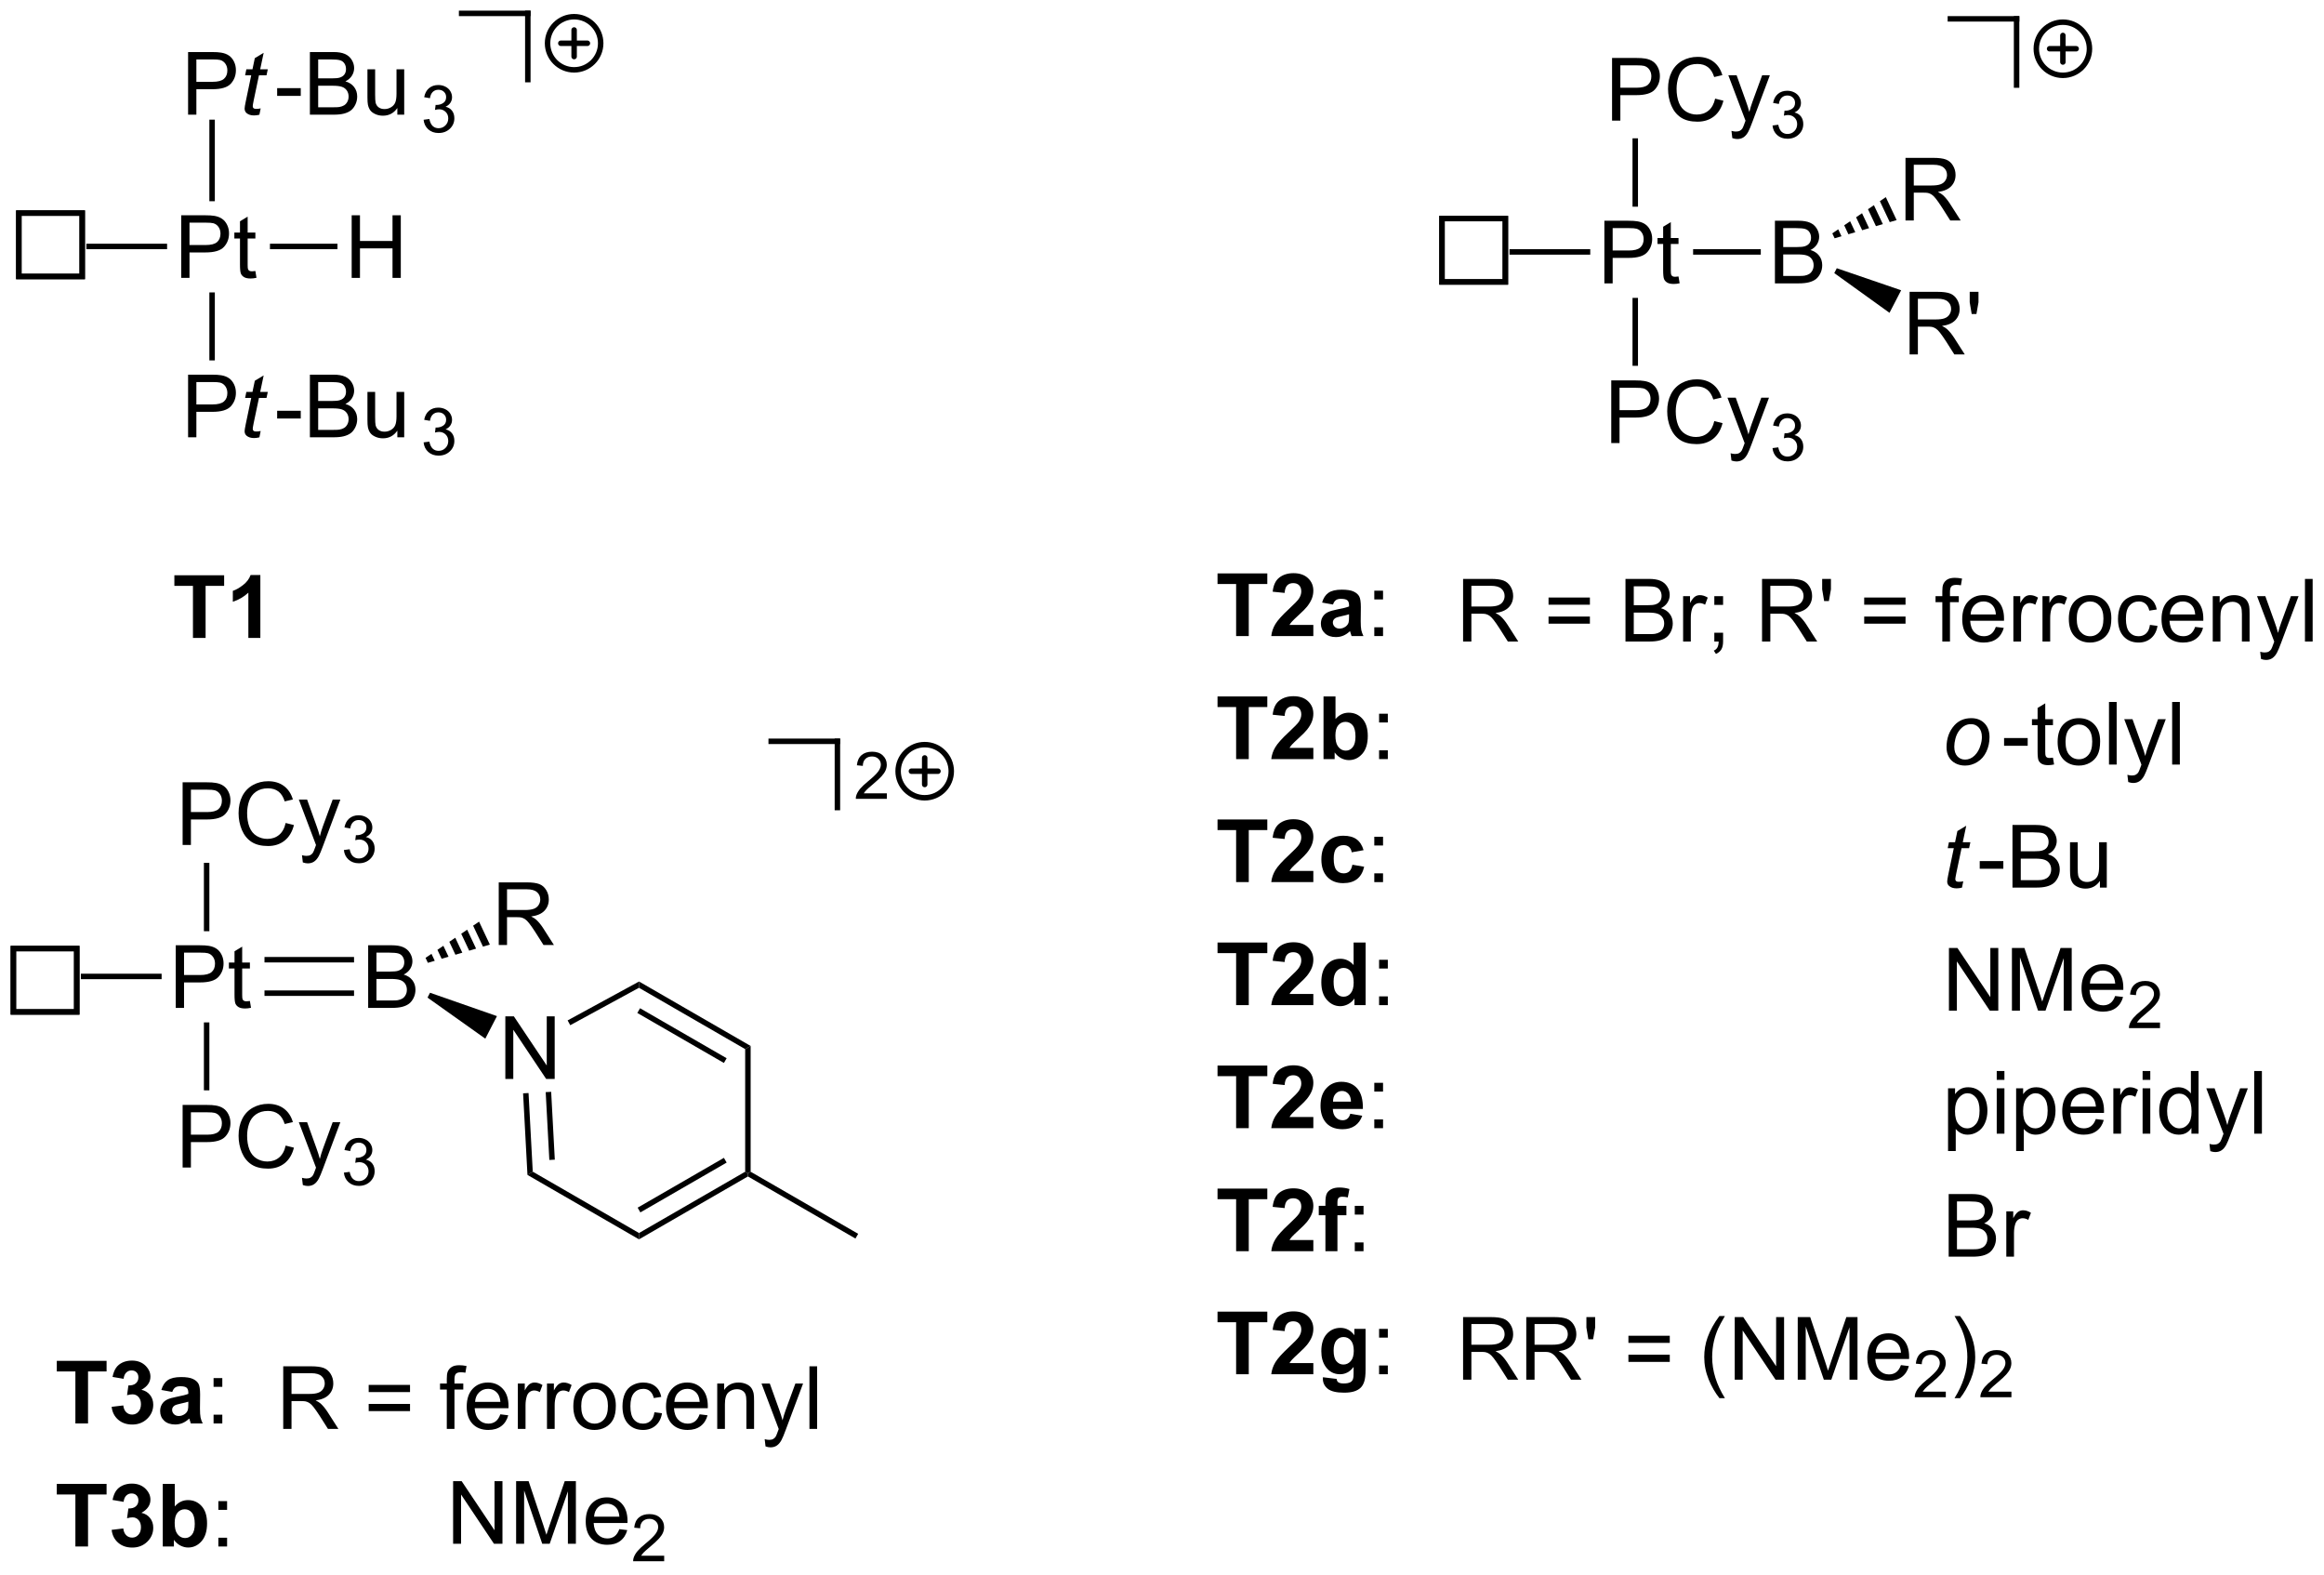 <?xml version="1.0" encoding="UTF-8"?>
<!DOCTYPE svg PUBLIC '-//W3C//DTD SVG 1.0//EN'
          'http://www.w3.org/TR/2001/REC-SVG-20010904/DTD/svg10.dtd'>
<svg stroke-dasharray="none" shape-rendering="auto" xmlns="http://www.w3.org/2000/svg" font-family="'Dialog'" text-rendering="auto" width="583" fill-opacity="1" color-interpolation="auto" color-rendering="auto" preserveAspectRatio="xMidYMid meet" font-size="12px" viewBox="0 0 583 395" fill="black" xmlns:xlink="http://www.w3.org/1999/xlink" stroke="black" image-rendering="auto" stroke-miterlimit="10" stroke-linecap="square" stroke-linejoin="miter" font-style="normal" stroke-width="1" height="395" stroke-dashoffset="0" font-weight="normal" stroke-opacity="1"
><!--Generated by the Batik Graphics2D SVG Generator--><defs id="genericDefs"
  /><g
  ><defs id="defs1"
    ><clipPath clipPathUnits="userSpaceOnUse" id="clipPath1"
      ><path d="M1.032 0.646 L219.583 0.646 L219.583 148.488 L1.032 148.488 L1.032 0.646 Z"
      /></clipPath
      ><clipPath clipPathUnits="userSpaceOnUse" id="clipPath2"
      ><path d="M4.671 34.79 L4.671 178.522 L217.146 178.522 L217.146 34.79 Z"
      /></clipPath
    ></defs
    ><g transform="scale(2.667,2.667) translate(-1.032,-0.646) matrix(1.029,0,0,1.029,-3.773,-35.14)"
    ><path d="M152.028 45.8 L152.028 40.074 L154.189 40.074 Q154.76 40.074 155.059 40.128 Q155.481 40.199 155.765 40.397 Q156.051 40.592 156.226 40.949 Q156.4 41.303 156.4 41.73 Q156.4 42.459 155.934 42.967 Q155.471 43.472 154.255 43.472 L152.786 43.472 L152.786 45.8 L152.028 45.8 ZM152.786 42.795 L154.268 42.795 Q155.002 42.795 155.309 42.522 Q155.619 42.248 155.619 41.753 Q155.619 41.394 155.437 41.139 Q155.255 40.881 154.958 40.8 Q154.768 40.748 154.252 40.748 L152.786 40.748 L152.786 42.795 ZM161.45 43.792 L162.208 43.982 Q161.971 44.917 161.351 45.41 Q160.731 45.899 159.838 45.899 Q158.911 45.899 158.33 45.522 Q157.752 45.144 157.447 44.43 Q157.145 43.714 157.145 42.894 Q157.145 41.998 157.486 41.334 Q157.83 40.667 158.46 40.321 Q159.09 39.975 159.848 39.975 Q160.708 39.975 161.293 40.412 Q161.88 40.85 162.111 41.644 L161.364 41.818 Q161.166 41.193 160.786 40.91 Q160.408 40.623 159.833 40.623 Q159.174 40.623 158.728 40.941 Q158.286 41.256 158.106 41.79 Q157.926 42.324 157.926 42.889 Q157.926 43.62 158.14 44.165 Q158.353 44.709 158.801 44.98 Q159.252 45.248 159.775 45.248 Q160.411 45.248 160.851 44.881 Q161.293 44.514 161.45 43.792 ZM163.021 47.399 L162.943 46.738 Q163.172 46.8 163.344 46.8 Q163.579 46.8 163.719 46.722 Q163.86 46.644 163.951 46.503 Q164.016 46.399 164.165 45.98 Q164.185 45.922 164.227 45.808 L162.654 41.652 L163.412 41.652 L164.274 44.053 Q164.443 44.511 164.576 45.014 Q164.696 44.529 164.865 44.068 L165.75 41.652 L166.454 41.652 L164.875 45.87 Q164.623 46.555 164.482 46.813 Q164.295 47.16 164.053 47.321 Q163.81 47.485 163.475 47.485 Q163.271 47.485 163.021 47.399 Z" stroke="none" clip-path="url(#clipPath2)"
    /></g
    ><g transform="matrix(2.743,0,0,2.743,-12.813,-95.427)"
    ><path d="M166.776 46.265 L167.303 46.195 Q167.395 46.644 167.612 46.842 Q167.831 47.039 168.145 47.039 Q168.516 47.039 168.772 46.781 Q169.03 46.523 169.03 46.142 Q169.03 45.779 168.792 45.545 Q168.555 45.308 168.188 45.308 Q168.04 45.308 167.817 45.367 L167.876 44.904 Q167.928 44.91 167.959 44.91 Q168.297 44.91 168.567 44.734 Q168.837 44.558 168.837 44.191 Q168.837 43.902 168.639 43.713 Q168.444 43.521 168.133 43.521 Q167.825 43.521 167.62 43.715 Q167.415 43.908 167.356 44.295 L166.829 44.201 Q166.926 43.67 167.268 43.379 Q167.612 43.088 168.122 43.088 Q168.473 43.088 168.768 43.238 Q169.065 43.388 169.221 43.65 Q169.377 43.91 169.377 44.203 Q169.377 44.482 169.227 44.711 Q169.079 44.939 168.786 45.074 Q169.167 45.162 169.377 45.439 Q169.589 45.715 169.589 46.131 Q169.589 46.693 169.178 47.086 Q168.768 47.476 168.141 47.476 Q167.577 47.476 167.202 47.14 Q166.829 46.802 166.776 46.265 Z" stroke="none" clip-path="url(#clipPath2)"
    /></g
    ><g transform="matrix(2.743,0,0,2.743,-12.813,-95.427)"
    ><path d="M151.399 60.7 L151.399 54.974 L153.56 54.974 Q154.131 54.974 154.43 55.028 Q154.852 55.099 155.136 55.297 Q155.422 55.492 155.597 55.849 Q155.771 56.203 155.771 56.63 Q155.771 57.359 155.305 57.867 Q154.842 58.372 153.625 58.372 L152.157 58.372 L152.157 60.7 L151.399 60.7 ZM152.157 57.695 L153.639 57.695 Q154.373 57.695 154.68 57.422 Q154.99 57.148 154.99 56.653 Q154.99 56.294 154.808 56.039 Q154.625 55.781 154.329 55.7 Q154.139 55.648 153.623 55.648 L152.157 55.648 L152.157 57.695 ZM158.18 60.07 L158.282 60.692 Q157.985 60.755 157.75 60.755 Q157.368 60.755 157.157 60.635 Q156.946 60.513 156.86 60.315 Q156.774 60.117 156.774 59.484 L156.774 57.099 L156.258 57.099 L156.258 56.552 L156.774 56.552 L156.774 55.523 L157.475 55.101 L157.475 56.552 L158.18 56.552 L158.18 57.099 L157.475 57.099 L157.475 59.523 Q157.475 59.825 157.511 59.911 Q157.547 59.997 157.631 60.049 Q157.717 60.099 157.873 60.099 Q157.99 60.099 158.18 60.07 Z" stroke="none" clip-path="url(#clipPath2)"
    /></g
    ><g transform="matrix(2.743,0,0,2.743,-12.813,-95.427)"
    ><path d="M153.973 47.437 L154.473 47.437 L154.473 53.689 L153.973 53.689 Z" stroke="none" clip-path="url(#clipPath2)"
    /></g
    ><g transform="matrix(2.743,0,0,2.743,-12.813,-95.427)"
    ><path d="M152.028 75.3 L152.028 69.573 L154.189 69.573 Q154.76 69.573 155.059 69.628 Q155.481 69.698 155.765 69.897 Q156.051 70.092 156.226 70.448 Q156.4 70.803 156.4 71.23 Q156.4 71.959 155.934 72.467 Q155.471 72.972 154.255 72.972 L152.786 72.972 L152.786 75.3 L152.028 75.3 ZM152.786 72.295 L154.268 72.295 Q155.002 72.295 155.309 72.022 Q155.619 71.748 155.619 71.253 Q155.619 70.894 155.437 70.639 Q155.255 70.381 154.958 70.3 Q154.768 70.248 154.252 70.248 L152.786 70.248 L152.786 72.295 ZM161.45 73.292 L162.208 73.482 Q161.971 74.417 161.351 74.909 Q160.731 75.399 159.838 75.399 Q158.911 75.399 158.33 75.022 Q157.752 74.644 157.447 73.93 Q157.145 73.214 157.145 72.394 Q157.145 71.498 157.486 70.834 Q157.83 70.167 158.46 69.821 Q159.09 69.475 159.848 69.475 Q160.708 69.475 161.293 69.912 Q161.88 70.35 162.111 71.144 L161.364 71.318 Q161.166 70.693 160.786 70.409 Q160.408 70.123 159.833 70.123 Q159.174 70.123 158.728 70.441 Q158.286 70.756 158.106 71.29 Q157.926 71.823 157.926 72.389 Q157.926 73.12 158.14 73.665 Q158.353 74.209 158.801 74.48 Q159.252 74.748 159.775 74.748 Q160.411 74.748 160.851 74.381 Q161.293 74.014 161.45 73.292 ZM163.021 76.899 L162.943 76.238 Q163.172 76.3 163.344 76.3 Q163.579 76.3 163.719 76.222 Q163.86 76.144 163.951 76.003 Q164.016 75.899 164.165 75.48 Q164.185 75.422 164.227 75.308 L162.654 71.152 L163.412 71.152 L164.274 73.553 Q164.443 74.011 164.576 74.514 Q164.696 74.029 164.865 73.568 L165.75 71.152 L166.454 71.152 L164.875 75.37 Q164.623 76.055 164.482 76.313 Q164.295 76.659 164.053 76.821 Q163.81 76.985 163.475 76.985 Q163.271 76.985 163.021 76.899 Z" stroke="none" clip-path="url(#clipPath2)"
    /></g
    ><g transform="matrix(2.743,0,0,2.743,-12.813,-95.427)"
    ><path d="M166.776 75.765 L167.303 75.695 Q167.395 76.144 167.612 76.341 Q167.831 76.539 168.145 76.539 Q168.516 76.539 168.772 76.281 Q169.03 76.023 169.03 75.642 Q169.03 75.279 168.792 75.045 Q168.555 74.808 168.188 74.808 Q168.04 74.808 167.817 74.867 L167.876 74.404 Q167.928 74.41 167.959 74.41 Q168.297 74.41 168.567 74.234 Q168.837 74.058 168.837 73.691 Q168.837 73.402 168.639 73.213 Q168.444 73.021 168.133 73.021 Q167.825 73.021 167.62 73.215 Q167.415 73.408 167.356 73.795 L166.829 73.701 Q166.926 73.17 167.268 72.879 Q167.612 72.588 168.122 72.588 Q168.473 72.588 168.768 72.738 Q169.065 72.888 169.221 73.15 Q169.377 73.41 169.377 73.703 Q169.377 73.982 169.227 74.211 Q169.079 74.439 168.786 74.574 Q169.167 74.662 169.377 74.939 Q169.589 75.215 169.589 75.631 Q169.589 76.193 169.178 76.586 Q168.768 76.976 168.141 76.976 Q167.577 76.976 167.202 76.64 Q166.829 76.302 166.776 75.765 Z" stroke="none" clip-path="url(#clipPath2)"
    /></g
    ><g transform="matrix(2.743,0,0,2.743,-12.813,-95.427)"
    ><path d="M153.973 62.028 L154.473 62.028 L154.473 68.239 L153.973 68.239 Z" stroke="none" clip-path="url(#clipPath2)"
    /></g
    ><g transform="matrix(2.743,0,0,2.743,-12.813,-95.427)"
    ><path d="M166.997 60.7 L166.997 54.974 L169.145 54.974 Q169.801 54.974 170.197 55.148 Q170.596 55.32 170.82 55.682 Q171.043 56.044 171.043 56.437 Q171.043 56.804 170.843 57.13 Q170.645 57.453 170.244 57.653 Q170.762 57.804 171.041 58.172 Q171.322 58.539 171.322 59.039 Q171.322 59.442 171.15 59.789 Q170.981 60.132 170.731 60.32 Q170.481 60.507 170.103 60.604 Q169.728 60.7 169.181 60.7 L166.997 60.7 ZM167.755 57.38 L168.994 57.38 Q169.497 57.38 169.715 57.312 Q170.005 57.226 170.15 57.028 Q170.299 56.828 170.299 56.528 Q170.299 56.242 170.161 56.026 Q170.025 55.809 169.77 55.729 Q169.518 55.648 168.9 55.648 L167.755 55.648 L167.755 57.38 ZM167.755 60.023 L169.181 60.023 Q169.549 60.023 169.697 59.997 Q169.958 59.95 170.132 59.841 Q170.309 59.731 170.421 59.523 Q170.536 59.312 170.536 59.039 Q170.536 58.718 170.372 58.484 Q170.208 58.247 169.916 58.151 Q169.627 58.054 169.08 58.054 L167.755 58.054 L167.755 60.023 Z" stroke="none" clip-path="url(#clipPath2)"
    /></g
    ><g transform="matrix(2.743,0,0,2.743,-12.813,-95.427)"
    ><path d="M159.514 58.075 L159.514 57.575 L165.704 57.575 L165.704 58.075 Z" stroke="none" clip-path="url(#clipPath2)"
    /></g
    ><g transform="matrix(2.743,0,0,2.743,-12.813,-95.427)"
    ><path d="M178.938 54.95 L178.938 49.224 L181.477 49.224 Q182.242 49.224 182.641 49.377 Q183.039 49.531 183.276 49.922 Q183.516 50.312 183.516 50.786 Q183.516 51.395 183.12 51.815 Q182.727 52.231 181.901 52.343 Q182.203 52.489 182.36 52.63 Q182.69 52.934 182.987 53.39 L183.985 54.95 L183.031 54.95 L182.274 53.757 Q181.94 53.242 181.724 52.968 Q181.511 52.695 181.341 52.586 Q181.172 52.476 180.995 52.434 Q180.867 52.406 180.573 52.406 L179.696 52.406 L179.696 54.95 L178.938 54.95 ZM179.696 51.75 L181.323 51.75 Q181.844 51.75 182.136 51.643 Q182.43 51.536 182.581 51.299 Q182.735 51.062 182.735 50.786 Q182.735 50.38 182.438 50.119 Q182.143 49.856 181.508 49.856 L179.696 49.856 L179.696 51.75 Z" stroke="none" clip-path="url(#clipPath2)"
    /></g
    ><g transform="matrix(2.743,0,0,2.743,-12.813,-95.427)"
    ><path d="M172.243 56.127 L172.787 55.759 L173.086 56.394 L172.456 56.579 ZM173.331 55.391 L173.875 55.023 L174.346 56.024 L173.716 56.209 ZM174.419 54.655 L174.963 54.287 L175.607 55.654 L174.976 55.839 ZM175.507 53.919 L176.05 53.551 L176.867 55.284 L176.237 55.469 ZM176.594 53.183 L177.138 52.815 L178.127 54.914 L177.497 55.099 Z" stroke="none" clip-path="url(#clipPath2)"
    /></g
    ><g transform="matrix(2.743,0,0,2.743,-12.813,-95.427)"
    ><path d="M172.424 59.76 L172.654 59.316 L178.54 61.332 L177.475 63.393 Z" stroke="none" clip-path="url(#clipPath2)"
    /></g
    ><g transform="matrix(2.743,0,0,2.743,-12.813,-95.427)"
    ><path d="M179.313 67.2 L179.313 61.474 L181.852 61.474 Q182.617 61.474 183.016 61.627 Q183.414 61.781 183.651 62.172 Q183.891 62.562 183.891 63.036 Q183.891 63.645 183.495 64.065 Q183.102 64.481 182.276 64.593 Q182.578 64.739 182.735 64.88 Q183.065 65.184 183.362 65.64 L184.36 67.2 L183.406 67.2 L182.649 66.007 Q182.315 65.492 182.099 65.218 Q181.886 64.945 181.716 64.835 Q181.547 64.726 181.37 64.684 Q181.242 64.656 180.948 64.656 L180.071 64.656 L180.071 67.2 L179.313 67.2 ZM180.071 64 L181.698 64 Q182.219 64 182.511 63.893 Q182.805 63.786 182.956 63.549 Q183.11 63.312 183.11 63.036 Q183.11 62.63 182.813 62.369 Q182.518 62.106 181.883 62.106 L180.071 62.106 L180.071 64 ZM184.991 63.5 L184.811 62.429 L184.811 61.474 L185.613 61.474 L185.613 62.429 L185.426 63.5 L184.991 63.5 Z" stroke="none" clip-path="url(#clipPath2)"
    /></g
    ><g transform="matrix(2.743,0,0,2.743,-12.813,-95.427)"
    ><path d="M150.107 57.575 L150.107 58.075 L142.723 58.075 L142.723 57.575 Z" stroke="none" clip-path="url(#clipPath2)"
    /></g
    ><g stroke-width="0.5" transform="matrix(2.743,0,0,2.743,-12.813,-95.427)"
    ><path fill="none" d="M142.344 54.775 L136.548 54.775 L136.548 60.571 L142.344 60.571 Z" clip-path="url(#clipPath2)"
    /></g
    ><g stroke-width="0.5" transform="matrix(2.743,0,0,2.743,-12.813,-95.427)"
    ><path fill="none" d="M142.344 54.775 L136.548 54.775 L136.548 60.571 L142.344 60.571 Z" clip-path="url(#clipPath2)"
    /></g
    ><g transform="matrix(2.743,0,0,2.743,-12.813,-95.427)"
    ><path d="M138.478 93.45 L138.478 87.724 L141.018 87.724 Q141.783 87.724 142.181 87.877 Q142.58 88.031 142.817 88.421 Q143.056 88.812 143.056 89.286 Q143.056 89.895 142.661 90.315 Q142.268 90.731 141.442 90.843 Q141.744 90.989 141.9 91.13 Q142.231 91.434 142.528 91.89 L143.525 93.45 L142.572 93.45 L141.814 92.257 Q141.481 91.742 141.265 91.468 Q141.051 91.195 140.882 91.085 Q140.713 90.976 140.536 90.934 Q140.408 90.906 140.114 90.906 L139.236 90.906 L139.236 93.45 L138.478 93.45 ZM139.236 90.25 L140.864 90.25 Q141.385 90.25 141.676 90.143 Q141.971 90.036 142.122 89.799 Q142.275 89.562 142.275 89.286 Q142.275 88.88 141.978 88.619 Q141.684 88.356 141.049 88.356 L139.236 88.356 L139.236 90.25 ZM150.075 90.083 L146.293 90.083 L146.293 89.427 L150.075 89.427 L150.075 90.083 ZM150.075 91.82 L146.293 91.82 L146.293 91.164 L150.075 91.164 L150.075 91.82 ZM153.329 93.45 L153.329 87.724 L155.477 87.724 Q156.133 87.724 156.529 87.898 Q156.928 88.07 157.152 88.432 Q157.375 88.794 157.375 89.187 Q157.375 89.554 157.175 89.88 Q156.977 90.203 156.576 90.403 Q157.094 90.554 157.373 90.921 Q157.654 91.289 157.654 91.789 Q157.654 92.192 157.482 92.539 Q157.313 92.882 157.063 93.07 Q156.813 93.257 156.435 93.354 Q156.06 93.45 155.514 93.45 L153.329 93.45 ZM154.087 90.13 L155.326 90.13 Q155.829 90.13 156.047 90.062 Q156.337 89.976 156.482 89.778 Q156.631 89.578 156.631 89.278 Q156.631 88.992 156.493 88.776 Q156.357 88.559 156.102 88.479 Q155.85 88.398 155.232 88.398 L154.087 88.398 L154.087 90.13 ZM154.087 92.773 L155.514 92.773 Q155.881 92.773 156.029 92.747 Q156.29 92.7 156.464 92.591 Q156.641 92.481 156.753 92.273 Q156.868 92.062 156.868 91.789 Q156.868 91.468 156.704 91.234 Q156.54 90.997 156.248 90.901 Q155.959 90.804 155.412 90.804 L154.087 90.804 L154.087 92.773 ZM158.6 93.45 L158.6 89.302 L159.232 89.302 L159.232 89.929 Q159.475 89.489 159.678 89.349 Q159.883 89.208 160.131 89.208 Q160.485 89.208 160.852 89.434 L160.61 90.085 Q160.352 89.934 160.094 89.934 Q159.865 89.934 159.68 90.073 Q159.498 90.21 159.42 90.458 Q159.303 90.833 159.303 91.278 L159.303 93.45 L158.6 93.45 ZM161.454 90.101 L161.454 89.302 L162.256 89.302 L162.256 90.101 L161.454 90.101 ZM161.454 93.45 L161.454 92.648 L162.256 92.648 L162.256 93.45 Q162.256 93.893 162.1 94.164 Q161.943 94.434 161.602 94.583 L161.407 94.283 Q161.631 94.184 161.735 93.994 Q161.842 93.807 161.852 93.45 L161.454 93.45 ZM165.818 93.45 L165.818 87.724 L168.357 87.724 Q169.123 87.724 169.521 87.877 Q169.92 88.031 170.157 88.421 Q170.396 88.812 170.396 89.286 Q170.396 89.895 170 90.315 Q169.607 90.731 168.782 90.843 Q169.084 90.989 169.24 91.13 Q169.571 91.434 169.868 91.89 L170.865 93.45 L169.912 93.45 L169.154 92.257 Q168.821 91.742 168.605 91.468 Q168.391 91.195 168.222 91.085 Q168.053 90.976 167.875 90.934 Q167.748 90.906 167.454 90.906 L166.576 90.906 L166.576 93.45 L165.818 93.45 ZM166.576 90.25 L168.204 90.25 Q168.725 90.25 169.016 90.143 Q169.31 90.036 169.462 89.799 Q169.615 89.562 169.615 89.286 Q169.615 88.88 169.318 88.619 Q169.024 88.356 168.389 88.356 L166.576 88.356 L166.576 90.25 ZM171.497 89.75 L171.317 88.679 L171.317 87.724 L172.119 87.724 L172.119 88.679 L171.931 89.75 L171.497 89.75 ZM178.942 90.083 L175.161 90.083 L175.161 89.427 L178.942 89.427 L178.942 90.083 ZM178.942 91.82 L175.161 91.82 L175.161 91.164 L178.942 91.164 L178.942 91.82 ZM182.305 93.45 L182.305 89.849 L181.685 89.849 L181.685 89.302 L182.305 89.302 L182.305 88.859 Q182.305 88.442 182.381 88.239 Q182.482 87.966 182.738 87.796 Q182.993 87.625 183.454 87.625 Q183.75 87.625 184.11 87.695 L184.006 88.309 Q183.787 88.27 183.592 88.27 Q183.271 88.27 183.139 88.408 Q183.006 88.544 183.006 88.919 L183.006 89.302 L183.813 89.302 L183.813 89.849 L183.006 89.849 L183.006 93.45 L182.305 93.45 ZM187.2 92.114 L187.926 92.203 Q187.755 92.841 187.288 93.192 Q186.825 93.544 186.103 93.544 Q185.192 93.544 184.658 92.984 Q184.127 92.421 184.127 91.411 Q184.127 90.364 184.666 89.786 Q185.205 89.208 186.064 89.208 Q186.895 89.208 187.421 89.776 Q187.95 90.341 187.95 91.367 Q187.95 91.429 187.947 91.554 L184.853 91.554 Q184.893 92.239 185.239 92.604 Q185.588 92.966 186.106 92.966 Q186.494 92.966 186.768 92.763 Q187.041 92.559 187.2 92.114 ZM184.893 90.976 L187.208 90.976 Q187.161 90.453 186.942 90.192 Q186.606 89.786 186.072 89.786 Q185.588 89.786 185.257 90.112 Q184.926 90.434 184.893 90.976 ZM188.803 93.45 L188.803 89.302 L189.435 89.302 L189.435 89.929 Q189.678 89.489 189.881 89.349 Q190.087 89.208 190.334 89.208 Q190.688 89.208 191.055 89.434 L190.813 90.085 Q190.555 89.934 190.297 89.934 Q190.068 89.934 189.883 90.073 Q189.701 90.21 189.623 90.458 Q189.506 90.833 189.506 91.278 L189.506 93.45 L188.803 93.45 ZM191.467 93.45 L191.467 89.302 L192.1 89.302 L192.1 89.929 Q192.342 89.489 192.545 89.349 Q192.75 89.208 192.998 89.208 Q193.352 89.208 193.719 89.434 L193.477 90.085 Q193.219 89.934 192.962 89.934 Q192.732 89.934 192.547 90.073 Q192.365 90.21 192.287 90.458 Q192.17 90.833 192.17 91.278 L192.17 93.45 L191.467 93.45 ZM193.875 91.375 Q193.875 90.224 194.516 89.669 Q195.053 89.208 195.821 89.208 Q196.678 89.208 197.219 89.768 Q197.764 90.328 197.764 91.317 Q197.764 92.117 197.521 92.578 Q197.282 93.036 196.823 93.291 Q196.365 93.544 195.821 93.544 Q194.951 93.544 194.412 92.987 Q193.875 92.427 193.875 91.375 ZM194.6 91.375 Q194.6 92.171 194.946 92.57 Q195.295 92.966 195.821 92.966 Q196.344 92.966 196.691 92.567 Q197.04 92.169 197.04 91.351 Q197.04 90.583 196.691 90.187 Q196.342 89.789 195.821 89.789 Q195.295 89.789 194.946 90.184 Q194.6 90.578 194.6 91.375 ZM201.293 91.929 L201.986 92.02 Q201.872 92.734 201.405 93.14 Q200.939 93.544 200.26 93.544 Q199.408 93.544 198.89 92.987 Q198.372 92.429 198.372 91.39 Q198.372 90.718 198.593 90.216 Q198.817 89.71 199.273 89.46 Q199.728 89.208 200.262 89.208 Q200.939 89.208 201.369 89.549 Q201.799 89.89 201.918 90.52 L201.236 90.625 Q201.137 90.208 200.89 89.997 Q200.643 89.786 200.291 89.786 Q199.76 89.786 199.426 90.166 Q199.096 90.546 199.096 91.372 Q199.096 92.208 199.416 92.588 Q199.736 92.966 200.252 92.966 Q200.666 92.966 200.942 92.713 Q201.221 92.458 201.293 91.929 ZM205.426 92.114 L206.153 92.203 Q205.981 92.841 205.515 93.192 Q205.051 93.544 204.33 93.544 Q203.418 93.544 202.885 92.984 Q202.353 92.421 202.353 91.411 Q202.353 90.364 202.893 89.786 Q203.431 89.208 204.291 89.208 Q205.122 89.208 205.648 89.776 Q206.176 90.341 206.176 91.367 Q206.176 91.429 206.174 91.554 L203.08 91.554 Q203.119 92.239 203.465 92.604 Q203.814 92.966 204.333 92.966 Q204.721 92.966 204.994 92.763 Q205.268 92.559 205.426 92.114 ZM203.119 90.976 L205.434 90.976 Q205.387 90.453 205.168 90.192 Q204.833 89.786 204.299 89.786 Q203.814 89.786 203.484 90.112 Q203.153 90.434 203.119 90.976 ZM207.037 93.45 L207.037 89.302 L207.67 89.302 L207.67 89.89 Q208.125 89.208 208.99 89.208 Q209.365 89.208 209.678 89.343 Q209.993 89.476 210.149 89.695 Q210.305 89.914 210.368 90.216 Q210.407 90.411 210.407 90.898 L210.407 93.45 L209.704 93.45 L209.704 90.927 Q209.704 90.497 209.62 90.283 Q209.54 90.07 209.331 89.945 Q209.123 89.817 208.842 89.817 Q208.391 89.817 208.066 90.104 Q207.74 90.388 207.74 91.184 L207.74 93.45 L207.037 93.45 ZM211.455 95.049 L211.377 94.388 Q211.606 94.45 211.778 94.45 Q212.012 94.45 212.153 94.372 Q212.293 94.294 212.385 94.153 Q212.45 94.049 212.598 93.63 Q212.619 93.573 212.661 93.458 L211.088 89.302 L211.846 89.302 L212.708 91.703 Q212.877 92.161 213.01 92.664 Q213.13 92.179 213.299 91.718 L214.184 89.302 L214.887 89.302 L213.309 93.52 Q213.056 94.205 212.916 94.463 Q212.728 94.809 212.486 94.971 Q212.244 95.135 211.908 95.135 Q211.705 95.135 211.455 95.049 ZM215.471 93.45 L215.471 87.724 L216.174 87.724 L216.174 93.45 L215.471 93.45 Z" stroke="none" clip-path="url(#clipPath2)"
    /></g
    ><g transform="matrix(2.743,0,0,2.743,-12.813,-95.427)"
    ><path d="M182.692 103.125 Q182.692 101.911 183.408 101.114 Q183.997 100.458 184.955 100.458 Q185.705 100.458 186.163 100.927 Q186.622 101.395 186.622 102.192 Q186.622 102.906 186.333 103.523 Q186.043 104.138 185.51 104.466 Q184.978 104.794 184.387 104.794 Q183.903 104.794 183.507 104.588 Q183.111 104.38 182.9 104.002 Q182.692 103.622 182.692 103.125 ZM183.4 103.054 Q183.4 103.64 183.681 103.945 Q183.963 104.247 184.395 104.247 Q184.622 104.247 184.843 104.156 Q185.067 104.062 185.257 103.875 Q185.45 103.687 185.585 103.448 Q185.721 103.208 185.801 102.929 Q185.924 102.544 185.924 102.187 Q185.924 101.625 185.64 101.315 Q185.356 101.005 184.926 101.005 Q184.596 101.005 184.322 101.164 Q184.049 101.32 183.827 101.625 Q183.606 101.929 183.502 102.335 Q183.4 102.739 183.4 103.054 Z" stroke="none" clip-path="url(#clipPath2)"
    /></g
    ><g transform="matrix(2.743,0,0,2.743,-12.813,-95.427)"
    ><path d="M187.954 102.981 L187.954 102.273 L190.113 102.273 L190.113 102.981 L187.954 102.981 ZM192.425 104.07 L192.527 104.692 Q192.23 104.755 191.995 104.755 Q191.613 104.755 191.402 104.635 Q191.191 104.513 191.105 104.315 Q191.019 104.117 191.019 103.484 L191.019 101.099 L190.503 101.099 L190.503 100.552 L191.019 100.552 L191.019 99.523 L191.719 99.101 L191.719 100.552 L192.425 100.552 L192.425 101.099 L191.719 101.099 L191.719 103.523 Q191.719 103.825 191.756 103.911 Q191.792 103.997 191.876 104.049 Q191.962 104.099 192.118 104.099 Q192.235 104.099 192.425 104.07 ZM192.851 102.625 Q192.851 101.474 193.492 100.919 Q194.028 100.458 194.796 100.458 Q195.653 100.458 196.195 101.018 Q196.739 101.578 196.739 102.567 Q196.739 103.367 196.497 103.828 Q196.257 104.286 195.799 104.541 Q195.34 104.794 194.796 104.794 Q193.926 104.794 193.387 104.237 Q192.851 103.677 192.851 102.625 ZM193.575 102.625 Q193.575 103.421 193.921 103.82 Q194.27 104.216 194.796 104.216 Q195.32 104.216 195.666 103.817 Q196.015 103.419 196.015 102.601 Q196.015 101.833 195.666 101.437 Q195.317 101.039 194.796 101.039 Q194.27 101.039 193.921 101.434 Q193.575 101.828 193.575 102.625 ZM197.548 104.7 L197.548 98.974 L198.251 98.974 L198.251 104.7 L197.548 104.7 ZM199.309 106.299 L199.231 105.638 Q199.46 105.7 199.632 105.7 Q199.867 105.7 200.007 105.622 Q200.148 105.544 200.239 105.403 Q200.304 105.299 200.452 104.88 Q200.473 104.823 200.515 104.708 L198.942 100.552 L199.7 100.552 L200.562 102.953 Q200.731 103.411 200.864 103.914 Q200.984 103.429 201.153 102.968 L202.038 100.552 L202.742 100.552 L201.163 104.77 Q200.911 105.455 200.77 105.713 Q200.583 106.059 200.34 106.221 Q200.098 106.385 199.762 106.385 Q199.559 106.385 199.309 106.299 ZM203.325 104.7 L203.325 98.974 L204.028 98.974 L204.028 104.7 L203.325 104.7 Z" stroke="none" clip-path="url(#clipPath2)"
    /></g
    ><g transform="matrix(2.743,0,0,2.743,-12.813,-95.427)"
    ><path d="M184.221 115.375 L184.103 115.955 Q183.848 116.02 183.611 116.02 Q183.189 116.02 182.939 115.812 Q182.752 115.656 182.752 115.388 Q182.752 115.25 182.853 114.757 L183.356 112.349 L182.799 112.349 L182.911 111.802 L183.471 111.802 L183.684 110.781 L184.494 110.294 L184.176 111.802 L184.872 111.802 L184.754 112.349 L184.064 112.349 L183.583 114.64 Q183.494 115.078 183.494 115.164 Q183.494 115.289 183.564 115.356 Q183.637 115.421 183.801 115.421 Q184.036 115.421 184.221 115.375 Z" stroke="none" clip-path="url(#clipPath2)"
    /></g
    ><g transform="matrix(2.743,0,0,2.743,-12.813,-95.427)"
    ><path d="M185.727 114.231 L185.727 113.523 L187.886 113.523 L187.886 114.231 L185.727 114.231 ZM188.722 115.95 L188.722 110.224 L190.87 110.224 Q191.527 110.224 191.922 110.398 Q192.321 110.57 192.545 110.932 Q192.769 111.294 192.769 111.687 Q192.769 112.054 192.568 112.38 Q192.37 112.703 191.969 112.903 Q192.488 113.054 192.766 113.421 Q193.047 113.789 193.047 114.289 Q193.047 114.692 192.875 115.039 Q192.706 115.382 192.456 115.57 Q192.206 115.757 191.829 115.854 Q191.454 115.95 190.907 115.95 L188.722 115.95 ZM189.48 112.63 L190.719 112.63 Q191.222 112.63 191.441 112.562 Q191.73 112.476 191.875 112.278 Q192.024 112.078 192.024 111.778 Q192.024 111.492 191.886 111.276 Q191.75 111.059 191.495 110.979 Q191.243 110.898 190.625 110.898 L189.48 110.898 L189.48 112.63 ZM189.48 115.273 L190.907 115.273 Q191.274 115.273 191.422 115.247 Q191.683 115.2 191.857 115.091 Q192.034 114.981 192.146 114.773 Q192.261 114.562 192.261 114.289 Q192.261 113.968 192.097 113.734 Q191.933 113.497 191.641 113.401 Q191.352 113.304 190.805 113.304 L189.48 113.304 L189.48 115.273 ZM196.719 115.95 L196.719 115.341 Q196.235 116.044 195.402 116.044 Q195.034 116.044 194.717 115.903 Q194.399 115.763 194.243 115.549 Q194.089 115.335 194.027 115.028 Q193.985 114.82 193.985 114.372 L193.985 111.802 L194.688 111.802 L194.688 114.101 Q194.688 114.653 194.73 114.843 Q194.797 115.122 195.011 115.281 Q195.227 115.437 195.542 115.437 Q195.86 115.437 196.136 115.276 Q196.415 115.114 196.529 114.835 Q196.644 114.554 196.644 114.023 L196.644 111.802 L197.347 111.802 L197.347 115.95 L196.719 115.95 Z" stroke="none" clip-path="url(#clipPath2)"
    /></g
    ><g transform="matrix(2.743,0,0,2.743,-12.813,-95.427)"
    ><path d="M182.911 127.2 L182.911 121.474 L183.689 121.474 L186.697 125.968 L186.697 121.474 L187.424 121.474 L187.424 127.2 L186.645 127.2 L183.637 122.7 L183.637 127.2 L182.911 127.2 ZM188.672 127.2 L188.672 121.474 L189.813 121.474 L191.17 125.528 Q191.357 126.093 191.443 126.375 Q191.54 126.062 191.748 125.458 L193.118 121.474 L194.139 121.474 L194.139 127.2 L193.407 127.2 L193.407 122.406 L191.743 127.2 L191.06 127.2 L189.404 122.325 L189.404 127.2 L188.672 127.2 ZM198.11 125.864 L198.837 125.953 Q198.665 126.591 198.198 126.942 Q197.735 127.294 197.014 127.294 Q196.102 127.294 195.568 126.734 Q195.037 126.171 195.037 125.161 Q195.037 124.114 195.576 123.536 Q196.115 122.958 196.975 122.958 Q197.805 122.958 198.331 123.526 Q198.86 124.091 198.86 125.117 Q198.86 125.179 198.857 125.304 L195.764 125.304 Q195.803 125.989 196.149 126.354 Q196.498 126.716 197.016 126.716 Q197.404 126.716 197.678 126.513 Q197.951 126.309 198.11 125.864 ZM195.803 124.726 L198.118 124.726 Q198.071 124.203 197.852 123.942 Q197.516 123.536 196.982 123.536 Q196.498 123.536 196.167 123.862 Q195.837 124.184 195.803 124.726 Z" stroke="none" clip-path="url(#clipPath2)"
    /></g
    ><g transform="matrix(2.743,0,0,2.743,-12.813,-95.427)"
    ><path d="M202.213 128.292 L202.213 128.8 L199.374 128.8 Q199.368 128.609 199.436 128.433 Q199.543 128.144 199.782 127.863 Q200.022 127.581 200.473 127.212 Q201.172 126.638 201.418 126.302 Q201.665 125.966 201.665 125.667 Q201.665 125.355 201.44 125.14 Q201.217 124.923 200.856 124.923 Q200.475 124.923 200.247 125.152 Q200.018 125.38 200.016 125.784 L199.473 125.73 Q199.53 125.122 199.893 124.806 Q200.256 124.488 200.868 124.488 Q201.487 124.488 201.846 124.831 Q202.208 125.173 202.208 125.679 Q202.208 125.937 202.102 126.187 Q201.997 126.435 201.75 126.71 Q201.506 126.986 200.938 127.466 Q200.463 127.865 200.329 128.007 Q200.194 128.15 200.106 128.292 L202.213 128.292 Z" stroke="none" clip-path="url(#clipPath2)"
    /></g
    ><g transform="matrix(2.743,0,0,2.743,-12.813,-95.427)"
    ><path d="M182.83 140.041 L182.83 134.302 L183.471 134.302 L183.471 134.841 Q183.697 134.523 183.981 134.367 Q184.268 134.208 184.674 134.208 Q185.205 134.208 185.611 134.481 Q186.018 134.755 186.223 135.252 Q186.431 135.75 186.431 136.343 Q186.431 136.981 186.202 137.492 Q185.973 138 185.538 138.273 Q185.103 138.544 184.622 138.544 Q184.27 138.544 183.991 138.395 Q183.713 138.247 183.533 138.02 L183.533 140.041 L182.83 140.041 ZM183.465 136.398 Q183.465 137.2 183.788 137.583 Q184.114 137.966 184.575 137.966 Q185.043 137.966 185.377 137.57 Q185.713 137.172 185.713 136.341 Q185.713 135.547 185.385 135.153 Q185.059 134.757 184.606 134.757 Q184.158 134.757 183.812 135.179 Q183.465 135.599 183.465 136.398 ZM187.282 133.531 L187.282 132.724 L187.985 132.724 L187.985 133.531 L187.282 133.531 ZM187.282 138.45 L187.282 134.302 L187.985 134.302 L187.985 138.45 L187.282 138.45 ZM189.056 140.041 L189.056 134.302 L189.697 134.302 L189.697 134.841 Q189.924 134.523 190.208 134.367 Q190.494 134.208 190.9 134.208 Q191.431 134.208 191.838 134.481 Q192.244 134.755 192.45 135.252 Q192.658 135.75 192.658 136.343 Q192.658 136.981 192.429 137.492 Q192.2 138 191.765 138.273 Q191.33 138.544 190.848 138.544 Q190.497 138.544 190.218 138.395 Q189.939 138.247 189.76 138.02 L189.76 140.041 L189.056 140.041 ZM189.692 136.398 Q189.692 137.2 190.015 137.583 Q190.34 137.966 190.801 137.966 Q191.27 137.966 191.603 137.57 Q191.939 137.172 191.939 136.341 Q191.939 135.547 191.611 135.153 Q191.286 134.757 190.833 134.757 Q190.385 134.757 190.038 135.179 Q189.692 135.599 189.692 136.398 ZM196.344 137.114 L197.071 137.203 Q196.899 137.841 196.433 138.192 Q195.969 138.544 195.248 138.544 Q194.337 138.544 193.803 137.984 Q193.271 137.422 193.271 136.411 Q193.271 135.364 193.81 134.786 Q194.35 134.208 195.209 134.208 Q196.04 134.208 196.566 134.776 Q197.094 135.341 197.094 136.367 Q197.094 136.429 197.092 136.554 L193.998 136.554 Q194.037 137.239 194.383 137.604 Q194.732 137.966 195.25 137.966 Q195.639 137.966 195.912 137.763 Q196.185 137.56 196.344 137.114 ZM194.037 135.976 L196.352 135.976 Q196.305 135.453 196.087 135.192 Q195.75 134.786 195.217 134.786 Q194.732 134.786 194.402 135.112 Q194.071 135.435 194.037 135.976 ZM197.947 138.45 L197.947 134.302 L198.58 134.302 L198.58 134.929 Q198.822 134.489 199.025 134.349 Q199.231 134.208 199.478 134.208 Q199.833 134.208 200.2 134.435 L199.958 135.085 Q199.7 134.935 199.442 134.935 Q199.213 134.935 199.028 135.072 Q198.846 135.21 198.768 135.458 Q198.65 135.833 198.65 136.278 L198.65 138.45 L197.947 138.45 ZM200.622 133.531 L200.622 132.724 L201.325 132.724 L201.325 133.531 L200.622 133.531 ZM200.622 138.45 L200.622 134.302 L201.325 134.302 L201.325 138.45 L200.622 138.45 ZM205.087 138.45 L205.087 137.927 Q204.693 138.544 203.928 138.544 Q203.43 138.544 203.014 138.27 Q202.6 137.997 202.37 137.507 Q202.141 137.015 202.141 136.38 Q202.141 135.757 202.347 135.252 Q202.555 134.747 202.969 134.479 Q203.383 134.208 203.896 134.208 Q204.271 134.208 204.563 134.367 Q204.857 134.523 205.04 134.778 L205.04 132.724 L205.74 132.724 L205.74 138.45 L205.087 138.45 ZM202.865 136.38 Q202.865 137.177 203.201 137.572 Q203.537 137.966 203.993 137.966 Q204.454 137.966 204.777 137.588 Q205.1 137.21 205.1 136.437 Q205.1 135.585 204.771 135.187 Q204.443 134.789 203.962 134.789 Q203.493 134.789 203.178 135.172 Q202.865 135.554 202.865 136.38 ZM206.814 140.049 L206.736 139.388 Q206.965 139.45 207.137 139.45 Q207.372 139.45 207.512 139.372 Q207.653 139.294 207.744 139.153 Q207.809 139.049 207.958 138.63 Q207.978 138.572 208.02 138.458 L206.447 134.302 L207.205 134.302 L208.067 136.703 Q208.236 137.161 208.369 137.664 Q208.489 137.179 208.658 136.718 L209.543 134.302 L210.247 134.302 L208.668 138.52 Q208.416 139.205 208.275 139.463 Q208.088 139.81 207.846 139.971 Q207.603 140.135 207.268 140.135 Q207.064 140.135 206.814 140.049 ZM210.83 138.45 L210.83 132.724 L211.533 132.724 L211.533 138.45 L210.83 138.45 Z" stroke="none" clip-path="url(#clipPath2)"
    /></g
    ><g transform="matrix(2.743,0,0,2.743,-12.813,-95.427)"
    ><path d="M182.887 149.7 L182.887 143.974 L185.036 143.974 Q185.692 143.974 186.088 144.148 Q186.486 144.32 186.71 144.682 Q186.934 145.044 186.934 145.437 Q186.934 145.804 186.734 146.13 Q186.536 146.453 186.135 146.653 Q186.653 146.804 186.931 147.172 Q187.213 147.539 187.213 148.039 Q187.213 148.442 187.041 148.789 Q186.872 149.132 186.622 149.32 Q186.372 149.507 185.994 149.604 Q185.619 149.7 185.072 149.7 L182.887 149.7 ZM183.645 146.38 L184.885 146.38 Q185.387 146.38 185.606 146.312 Q185.895 146.226 186.041 146.028 Q186.189 145.828 186.189 145.528 Q186.189 145.242 186.051 145.026 Q185.916 144.81 185.661 144.729 Q185.408 144.648 184.791 144.648 L183.645 144.648 L183.645 146.38 ZM183.645 149.023 L185.072 149.023 Q185.439 149.023 185.588 148.997 Q185.848 148.95 186.023 148.841 Q186.2 148.731 186.312 148.523 Q186.426 148.312 186.426 148.039 Q186.426 147.718 186.262 147.484 Q186.098 147.247 185.806 147.151 Q185.518 147.054 184.971 147.054 L183.645 147.054 L183.645 149.023 ZM188.158 149.7 L188.158 145.552 L188.791 145.552 L188.791 146.179 Q189.033 145.739 189.236 145.599 Q189.442 145.458 189.689 145.458 Q190.043 145.458 190.411 145.685 L190.168 146.335 Q189.911 146.185 189.653 146.185 Q189.424 146.185 189.239 146.322 Q189.056 146.46 188.978 146.708 Q188.861 147.083 188.861 147.528 L188.861 149.7 L188.158 149.7 Z" stroke="none" clip-path="url(#clipPath2)"
    /></g
    ><g transform="matrix(2.743,0,0,2.743,-12.813,-95.427)"
    ><path d="M138.478 160.95 L138.478 155.224 L141.018 155.224 Q141.783 155.224 142.181 155.377 Q142.58 155.531 142.817 155.922 Q143.056 156.312 143.056 156.786 Q143.056 157.395 142.661 157.815 Q142.268 158.231 141.442 158.343 Q141.744 158.489 141.9 158.63 Q142.231 158.935 142.528 159.39 L143.525 160.95 L142.572 160.95 L141.814 159.757 Q141.481 159.242 141.265 158.968 Q141.051 158.695 140.882 158.585 Q140.713 158.476 140.536 158.435 Q140.408 158.406 140.114 158.406 L139.236 158.406 L139.236 160.95 L138.478 160.95 ZM139.236 157.75 L140.864 157.75 Q141.385 157.75 141.676 157.643 Q141.971 157.536 142.122 157.299 Q142.275 157.062 142.275 156.786 Q142.275 156.38 141.978 156.119 Q141.684 155.856 141.049 155.856 L139.236 155.856 L139.236 157.75 ZM144.256 160.95 L144.256 155.224 L146.795 155.224 Q147.56 155.224 147.959 155.377 Q148.357 155.531 148.594 155.922 Q148.834 156.312 148.834 156.786 Q148.834 157.395 148.438 157.815 Q148.045 158.231 147.219 158.343 Q147.521 158.489 147.678 158.63 Q148.008 158.935 148.305 159.39 L149.303 160.95 L148.35 160.95 L147.592 159.757 Q147.258 159.242 147.042 158.968 Q146.829 158.695 146.659 158.585 Q146.49 158.476 146.313 158.435 Q146.185 158.406 145.891 158.406 L145.014 158.406 L145.014 160.95 L144.256 160.95 ZM145.014 157.75 L146.641 157.75 Q147.162 157.75 147.454 157.643 Q147.748 157.536 147.899 157.299 Q148.053 157.062 148.053 156.786 Q148.053 156.38 147.756 156.119 Q147.462 155.856 146.826 155.856 L145.014 155.856 L145.014 157.75 ZM149.934 157.25 L149.755 156.179 L149.755 155.224 L150.556 155.224 L150.556 156.179 L150.369 157.25 L149.934 157.25 ZM157.38 157.583 L153.598 157.583 L153.598 156.927 L157.38 156.927 L157.38 157.583 ZM157.38 159.32 L153.598 159.32 L153.598 158.664 L157.38 158.664 L157.38 159.32 ZM161.92 162.635 Q161.337 161.901 160.933 160.916 Q160.532 159.929 160.532 158.875 Q160.532 157.945 160.834 157.093 Q161.185 156.106 161.92 155.125 L162.422 155.125 Q161.951 155.937 161.797 156.286 Q161.56 156.825 161.422 157.411 Q161.256 158.14 161.256 158.88 Q161.256 160.757 162.422 162.635 L161.92 162.635 ZM163.321 160.95 L163.321 155.224 L164.1 155.224 L167.107 159.718 L167.107 155.224 L167.834 155.224 L167.834 160.95 L167.055 160.95 L164.047 156.45 L164.047 160.95 L163.321 160.95 ZM169.083 160.95 L169.083 155.224 L170.223 155.224 L171.58 159.278 Q171.768 159.843 171.853 160.125 Q171.95 159.812 172.158 159.208 L173.528 155.224 L174.549 155.224 L174.549 160.95 L173.817 160.95 L173.817 156.156 L172.153 160.95 L171.471 160.95 L169.814 156.075 L169.814 160.95 L169.083 160.95 ZM178.52 159.614 L179.247 159.703 Q179.075 160.341 178.609 160.692 Q178.145 161.044 177.424 161.044 Q176.512 161.044 175.978 160.484 Q175.447 159.922 175.447 158.911 Q175.447 157.864 175.986 157.286 Q176.525 156.708 177.385 156.708 Q178.215 156.708 178.741 157.276 Q179.27 157.841 179.27 158.867 Q179.27 158.929 179.268 159.054 L176.174 159.054 Q176.213 159.739 176.559 160.104 Q176.908 160.466 177.426 160.466 Q177.814 160.466 178.088 160.263 Q178.361 160.06 178.52 159.614 ZM176.213 158.476 L178.528 158.476 Q178.481 157.953 178.262 157.692 Q177.926 157.286 177.393 157.286 Q176.908 157.286 176.577 157.612 Q176.247 157.935 176.213 158.476 Z" stroke="none" clip-path="url(#clipPath2)"
    /></g
    ><g transform="matrix(2.743,0,0,2.743,-12.813,-95.427)"
    ><path d="M182.624 162.042 L182.624 162.55 L179.784 162.55 Q179.778 162.359 179.846 162.183 Q179.954 161.894 180.192 161.613 Q180.432 161.331 180.883 160.962 Q181.583 160.388 181.829 160.052 Q182.075 159.716 182.075 159.417 Q182.075 159.105 181.85 158.89 Q181.627 158.673 181.266 158.673 Q180.885 158.673 180.657 158.902 Q180.428 159.13 180.426 159.535 L179.883 159.48 Q179.94 158.872 180.303 158.556 Q180.667 158.238 181.278 158.238 Q181.897 158.238 182.256 158.581 Q182.618 158.923 182.618 159.429 Q182.618 159.687 182.512 159.937 Q182.407 160.185 182.161 160.46 Q181.917 160.736 181.348 161.216 Q180.874 161.614 180.739 161.757 Q180.604 161.9 180.516 162.042 L182.624 162.042 Z" stroke="none" clip-path="url(#clipPath2)"
    /></g
    ><g transform="matrix(2.743,0,0,2.743,-12.813,-95.427)"
    ><path d="M183.929 162.635 L183.423 162.635 Q184.593 160.757 184.593 158.88 Q184.593 158.145 184.423 157.422 Q184.291 156.835 184.054 156.297 Q183.9 155.945 183.423 155.125 L183.929 155.125 Q184.663 156.106 185.014 157.093 Q185.314 157.945 185.314 158.875 Q185.314 159.929 184.91 160.916 Q184.507 161.901 183.929 162.635 Z" stroke="none" clip-path="url(#clipPath2)"
    /></g
    ><g transform="matrix(2.743,0,0,2.743,-12.813,-95.427)"
    ><path d="M188.625 162.042 L188.625 162.55 L185.785 162.55 Q185.779 162.359 185.847 162.183 Q185.955 161.894 186.193 161.613 Q186.433 161.331 186.884 160.962 Q187.584 160.388 187.83 160.052 Q188.076 159.716 188.076 159.417 Q188.076 159.105 187.851 158.89 Q187.629 158.673 187.267 158.673 Q186.886 158.673 186.658 158.902 Q186.429 159.13 186.427 159.535 L185.884 159.48 Q185.941 158.872 186.304 158.556 Q186.668 158.238 187.279 158.238 Q187.898 158.238 188.257 158.581 Q188.619 158.923 188.619 159.429 Q188.619 159.687 188.513 159.937 Q188.408 160.185 188.162 160.46 Q187.918 160.736 187.349 161.216 Q186.875 161.614 186.74 161.757 Q186.605 161.9 186.517 162.042 L188.625 162.042 Z" stroke="none" clip-path="url(#clipPath2)"
    /></g
    ><g transform="matrix(2.743,0,0,2.743,-12.813,-95.427)"
    ><path d="M21.373 112.05 L21.373 106.323 L23.535 106.323 Q24.105 106.323 24.404 106.378 Q24.826 106.448 25.11 106.647 Q25.397 106.842 25.571 107.198 Q25.746 107.553 25.746 107.98 Q25.746 108.709 25.279 109.217 Q24.816 109.722 23.6 109.722 L22.131 109.722 L22.131 112.05 L21.373 112.05 ZM22.131 109.045 L23.613 109.045 Q24.347 109.045 24.654 108.772 Q24.964 108.498 24.964 108.003 Q24.964 107.644 24.782 107.389 Q24.6 107.131 24.303 107.05 Q24.113 106.998 23.597 106.998 L22.131 106.998 L22.131 109.045 ZM30.795 110.042 L31.553 110.232 Q31.316 111.167 30.696 111.659 Q30.076 112.149 29.183 112.149 Q28.256 112.149 27.675 111.772 Q27.097 111.394 26.793 110.68 Q26.49 109.964 26.49 109.144 Q26.49 108.248 26.831 107.584 Q27.175 106.917 27.805 106.571 Q28.436 106.225 29.194 106.225 Q30.053 106.225 30.639 106.662 Q31.225 107.1 31.456 107.894 L30.709 108.068 Q30.511 107.443 30.131 107.159 Q29.753 106.873 29.178 106.873 Q28.519 106.873 28.074 107.191 Q27.631 107.506 27.451 108.04 Q27.272 108.573 27.272 109.139 Q27.272 109.87 27.485 110.415 Q27.699 110.959 28.147 111.23 Q28.597 111.498 29.121 111.498 Q29.756 111.498 30.196 111.131 Q30.639 110.764 30.795 110.042 ZM32.367 113.649 L32.289 112.988 Q32.518 113.05 32.69 113.05 Q32.924 113.05 33.065 112.972 Q33.205 112.894 33.296 112.753 Q33.361 112.649 33.51 112.23 Q33.531 112.172 33.572 112.058 L32 107.902 L32.757 107.902 L33.619 110.303 Q33.789 110.761 33.921 111.264 Q34.041 110.779 34.21 110.318 L35.096 107.902 L35.799 107.902 L34.221 112.12 Q33.968 112.805 33.828 113.063 Q33.64 113.409 33.398 113.571 Q33.156 113.735 32.82 113.735 Q32.617 113.735 32.367 113.649 Z" stroke="none" clip-path="url(#clipPath2)"
    /></g
    ><g transform="matrix(2.743,0,0,2.743,-12.813,-95.427)"
    ><path d="M36.121 112.515 L36.649 112.445 Q36.74 112.894 36.957 113.091 Q37.176 113.289 37.49 113.289 Q37.861 113.289 38.117 113.031 Q38.375 112.773 38.375 112.392 Q38.375 112.029 38.137 111.795 Q37.901 111.558 37.533 111.558 Q37.385 111.558 37.162 111.617 L37.221 111.154 Q37.274 111.16 37.305 111.16 Q37.643 111.16 37.912 110.984 Q38.182 110.808 38.182 110.441 Q38.182 110.152 37.984 109.963 Q37.789 109.771 37.479 109.771 Q37.17 109.771 36.965 109.965 Q36.76 110.158 36.701 110.545 L36.174 110.451 Q36.272 109.92 36.613 109.629 Q36.957 109.338 37.467 109.338 Q37.819 109.338 38.113 109.488 Q38.41 109.638 38.567 109.9 Q38.723 110.16 38.723 110.453 Q38.723 110.732 38.572 110.961 Q38.424 111.189 38.131 111.324 Q38.512 111.412 38.723 111.689 Q38.934 111.965 38.934 112.381 Q38.934 112.943 38.524 113.336 Q38.113 113.726 37.486 113.726 Q36.922 113.726 36.547 113.39 Q36.174 113.052 36.121 112.515 Z" stroke="none" clip-path="url(#clipPath2)"
    /></g
    ><g transform="matrix(2.743,0,0,2.743,-12.813,-95.427)"
    ><path d="M20.744 126.95 L20.744 121.224 L22.906 121.224 Q23.476 121.224 23.776 121.278 Q24.197 121.349 24.481 121.546 Q24.768 121.742 24.942 122.099 Q25.117 122.453 25.117 122.88 Q25.117 123.609 24.651 124.117 Q24.187 124.622 22.971 124.622 L21.502 124.622 L21.502 126.95 L20.744 126.95 ZM21.502 123.945 L22.984 123.945 Q23.718 123.945 24.026 123.671 Q24.335 123.398 24.335 122.903 Q24.335 122.544 24.153 122.289 Q23.971 122.031 23.674 121.95 Q23.484 121.898 22.968 121.898 L21.502 121.898 L21.502 123.945 ZM27.526 126.32 L27.627 126.942 Q27.33 127.005 27.096 127.005 Q26.713 127.005 26.502 126.885 Q26.291 126.763 26.205 126.565 Q26.119 126.367 26.119 125.734 L26.119 123.349 L25.604 123.349 L25.604 122.802 L26.119 122.802 L26.119 121.773 L26.82 121.351 L26.82 122.802 L27.526 122.802 L27.526 123.349 L26.82 123.349 L26.82 125.773 Q26.82 126.075 26.856 126.161 Q26.893 126.247 26.976 126.299 Q27.062 126.349 27.218 126.349 Q27.335 126.349 27.526 126.32 Z" stroke="none" clip-path="url(#clipPath2)"
    /></g
    ><g transform="matrix(2.743,0,0,2.743,-12.813,-95.427)"
    ><path d="M23.319 113.687 L23.819 113.687 L23.819 119.939 L23.319 119.939 Z" stroke="none" clip-path="url(#clipPath2)"
    /></g
    ><g transform="matrix(2.743,0,0,2.743,-12.813,-95.427)"
    ><path d="M21.373 141.55 L21.373 135.823 L23.535 135.823 Q24.105 135.823 24.404 135.878 Q24.826 135.948 25.11 136.147 Q25.397 136.342 25.571 136.698 Q25.746 137.053 25.746 137.48 Q25.746 138.209 25.279 138.717 Q24.816 139.222 23.6 139.222 L22.131 139.222 L22.131 141.55 L21.373 141.55 ZM22.131 138.545 L23.613 138.545 Q24.347 138.545 24.654 138.272 Q24.964 137.998 24.964 137.503 Q24.964 137.144 24.782 136.889 Q24.6 136.631 24.303 136.55 Q24.113 136.498 23.597 136.498 L22.131 136.498 L22.131 138.545 ZM30.795 139.542 L31.553 139.732 Q31.316 140.667 30.696 141.16 Q30.076 141.649 29.183 141.649 Q28.256 141.649 27.675 141.272 Q27.097 140.894 26.793 140.18 Q26.49 139.464 26.49 138.644 Q26.49 137.748 26.831 137.084 Q27.175 136.417 27.805 136.071 Q28.436 135.725 29.194 135.725 Q30.053 135.725 30.639 136.162 Q31.225 136.6 31.456 137.394 L30.709 137.568 Q30.511 136.943 30.131 136.66 Q29.753 136.373 29.178 136.373 Q28.519 136.373 28.074 136.691 Q27.631 137.006 27.451 137.54 Q27.272 138.073 27.272 138.639 Q27.272 139.37 27.485 139.915 Q27.699 140.459 28.147 140.73 Q28.597 140.998 29.121 140.998 Q29.756 140.998 30.196 140.631 Q30.639 140.264 30.795 139.542 ZM32.367 143.149 L32.289 142.488 Q32.518 142.55 32.69 142.55 Q32.924 142.55 33.065 142.472 Q33.205 142.394 33.296 142.253 Q33.361 142.149 33.51 141.73 Q33.531 141.673 33.572 141.558 L32 137.402 L32.757 137.402 L33.619 139.803 Q33.789 140.261 33.921 140.764 Q34.041 140.279 34.21 139.818 L35.096 137.402 L35.799 137.402 L34.221 141.62 Q33.968 142.305 33.828 142.563 Q33.64 142.91 33.398 143.071 Q33.156 143.235 32.82 143.235 Q32.617 143.235 32.367 143.149 Z" stroke="none" clip-path="url(#clipPath2)"
    /></g
    ><g transform="matrix(2.743,0,0,2.743,-12.813,-95.427)"
    ><path d="M36.121 142.015 L36.649 141.945 Q36.74 142.394 36.957 142.591 Q37.176 142.789 37.49 142.789 Q37.861 142.789 38.117 142.531 Q38.375 142.273 38.375 141.892 Q38.375 141.529 38.137 141.295 Q37.901 141.058 37.533 141.058 Q37.385 141.058 37.162 141.117 L37.221 140.654 Q37.274 140.66 37.305 140.66 Q37.643 140.66 37.912 140.484 Q38.182 140.308 38.182 139.941 Q38.182 139.652 37.984 139.463 Q37.789 139.271 37.479 139.271 Q37.17 139.271 36.965 139.465 Q36.76 139.658 36.701 140.045 L36.174 139.951 Q36.272 139.42 36.613 139.129 Q36.957 138.838 37.467 138.838 Q37.819 138.838 38.113 138.988 Q38.41 139.138 38.567 139.4 Q38.723 139.66 38.723 139.953 Q38.723 140.232 38.572 140.461 Q38.424 140.689 38.131 140.824 Q38.512 140.912 38.723 141.189 Q38.934 141.465 38.934 141.881 Q38.934 142.443 38.524 142.836 Q38.113 143.226 37.486 143.226 Q36.922 143.226 36.547 142.89 Q36.174 142.552 36.121 142.015 Z" stroke="none" clip-path="url(#clipPath2)"
    /></g
    ><g transform="matrix(2.743,0,0,2.743,-12.813,-95.427)"
    ><path d="M23.319 128.278 L23.819 128.278 L23.819 134.489 L23.319 134.489 Z" stroke="none" clip-path="url(#clipPath2)"
    /></g
    ><g transform="matrix(2.743,0,0,2.743,-12.813,-95.427)"
    ><path d="M38.342 126.95 L38.342 121.224 L40.49 121.224 Q41.147 121.224 41.542 121.398 Q41.941 121.57 42.165 121.932 Q42.389 122.294 42.389 122.687 Q42.389 123.054 42.188 123.38 Q41.99 123.703 41.589 123.903 Q42.108 124.054 42.386 124.421 Q42.667 124.789 42.667 125.289 Q42.667 125.692 42.496 126.039 Q42.326 126.382 42.076 126.57 Q41.826 126.757 41.449 126.854 Q41.074 126.95 40.527 126.95 L38.342 126.95 ZM39.1 123.63 L40.339 123.63 Q40.842 123.63 41.061 123.562 Q41.35 123.476 41.496 123.278 Q41.644 123.078 41.644 122.778 Q41.644 122.492 41.506 122.276 Q41.371 122.059 41.115 121.979 Q40.863 121.898 40.246 121.898 L39.1 121.898 L39.1 123.63 ZM39.1 126.273 L40.527 126.273 Q40.894 126.273 41.042 126.247 Q41.303 126.2 41.477 126.091 Q41.654 125.981 41.766 125.773 Q41.881 125.562 41.881 125.289 Q41.881 124.968 41.717 124.734 Q41.553 124.497 41.261 124.401 Q40.972 124.304 40.425 124.304 L39.1 124.304 L39.1 126.273 Z" stroke="none" clip-path="url(#clipPath2)"
    /></g
    ><g transform="matrix(2.743,0,0,2.743,-12.813,-95.427)"
    ><path d="M28.86 125.855 L37.05 125.855 L37.05 125.355 L28.86 125.355 ZM28.86 122.795 L37.05 122.795 L37.05 122.295 L28.86 122.295 Z" stroke="none" clip-path="url(#clipPath2)"
    /></g
    ><g transform="matrix(2.743,0,0,2.743,-12.813,-95.427)"
    ><path d="M50.283 121.2 L50.283 115.474 L52.822 115.474 Q53.588 115.474 53.986 115.627 Q54.385 115.781 54.622 116.171 Q54.861 116.562 54.861 117.036 Q54.861 117.645 54.465 118.065 Q54.072 118.481 53.247 118.593 Q53.549 118.739 53.705 118.88 Q54.036 119.184 54.333 119.64 L55.33 121.2 L54.377 121.2 L53.619 120.007 Q53.286 119.492 53.069 119.218 Q52.856 118.945 52.687 118.835 Q52.517 118.726 52.34 118.684 Q52.213 118.656 51.918 118.656 L51.041 118.656 L51.041 121.2 L50.283 121.2 ZM51.041 118 L52.668 118 Q53.189 118 53.481 117.893 Q53.775 117.786 53.926 117.549 Q54.08 117.312 54.08 117.036 Q54.08 116.63 53.783 116.369 Q53.489 116.106 52.853 116.106 L51.041 116.106 L51.041 118 Z" stroke="none" clip-path="url(#clipPath2)"
    /></g
    ><g transform="matrix(2.743,0,0,2.743,-12.813,-95.427)"
    ><path d="M43.589 122.376 L44.132 122.009 L44.432 122.644 L43.801 122.829 ZM44.676 121.641 L45.22 121.273 L45.692 122.274 L45.062 122.459 ZM45.764 120.905 L46.308 120.537 L46.952 121.904 L46.322 122.089 ZM46.852 120.169 L47.396 119.801 L48.212 121.534 L47.582 121.719 ZM47.94 119.433 L48.484 119.065 L49.472 121.164 L48.842 121.349 Z" stroke="none" clip-path="url(#clipPath2)"
    /></g
    ><g transform="matrix(2.743,0,0,2.743,-12.813,-95.427)"
    ><path d="M43.77 126.01 L43.999 125.566 L50.12 127.703 L49.055 129.764 Z" stroke="none" clip-path="url(#clipPath2)"
    /></g
    ><g transform="matrix(2.743,0,0,2.743,-12.813,-95.427)"
    ><path d="M50.887 133.45 L50.887 127.724 L51.666 127.724 L54.674 132.218 L54.674 127.724 L55.4 127.724 L55.4 133.45 L54.622 133.45 L51.614 128.95 L51.614 133.45 L50.887 133.45 Z" stroke="none" clip-path="url(#clipPath2)"
    /></g
    ><g transform="matrix(2.743,0,0,2.743,-12.813,-95.427)"
    ><path d="M19.452 123.825 L19.452 124.325 L12.069 124.325 L12.069 123.825 Z" stroke="none" clip-path="url(#clipPath2)"
    /></g
    ><g stroke-width="0.5" transform="matrix(2.743,0,0,2.743,-12.813,-95.427)"
    ><path fill="none" d="M11.69 121.525 L5.894 121.525 L5.894 127.321 L11.69 127.321 Z" clip-path="url(#clipPath2)"
    /></g
    ><g stroke-width="0.5" transform="matrix(2.743,0,0,2.743,-12.813,-95.427)"
    ><path fill="none" d="M11.69 121.525 L5.894 121.525 L5.894 127.321 L11.69 127.321 Z" clip-path="url(#clipPath2)"
    /></g
    ><g transform="matrix(2.743,0,0,2.743,-12.813,-95.427)"
    ><path d="M30.574 165.45 L30.574 159.724 L33.113 159.724 Q33.878 159.724 34.277 159.877 Q34.675 160.031 34.912 160.422 Q35.152 160.812 35.152 161.286 Q35.152 161.895 34.756 162.315 Q34.363 162.731 33.537 162.843 Q33.839 162.989 33.996 163.13 Q34.326 163.435 34.623 163.89 L35.621 165.45 L34.667 165.45 L33.91 164.257 Q33.576 163.742 33.36 163.468 Q33.147 163.195 32.977 163.085 Q32.808 162.976 32.631 162.935 Q32.503 162.906 32.209 162.906 L31.331 162.906 L31.331 165.45 L30.574 165.45 ZM31.331 162.25 L32.959 162.25 Q33.48 162.25 33.772 162.143 Q34.066 162.036 34.217 161.799 Q34.371 161.562 34.371 161.286 Q34.371 160.88 34.074 160.619 Q33.779 160.356 33.144 160.356 L31.331 160.356 L31.331 162.25 ZM42.17 162.083 L38.389 162.083 L38.389 161.427 L42.17 161.427 L42.17 162.083 ZM42.17 163.82 L38.389 163.82 L38.389 163.164 L42.17 163.164 L42.17 163.82 ZM45.533 165.45 L45.533 161.849 L44.914 161.849 L44.914 161.302 L45.533 161.302 L45.533 160.859 Q45.533 160.442 45.609 160.239 Q45.71 159.966 45.966 159.797 Q46.221 159.625 46.682 159.625 Q46.979 159.625 47.338 159.695 L47.234 160.31 Q47.015 160.27 46.82 160.27 Q46.499 160.27 46.367 160.408 Q46.234 160.544 46.234 160.919 L46.234 161.302 L47.041 161.302 L47.041 161.849 L46.234 161.849 L46.234 165.45 L45.533 165.45 ZM50.428 164.114 L51.154 164.203 Q50.983 164.841 50.516 165.192 Q50.053 165.544 49.331 165.544 Q48.42 165.544 47.886 164.984 Q47.355 164.422 47.355 163.411 Q47.355 162.364 47.894 161.786 Q48.433 161.208 49.292 161.208 Q50.123 161.208 50.649 161.776 Q51.178 162.341 51.178 163.367 Q51.178 163.429 51.175 163.554 L48.081 163.554 Q48.121 164.239 48.467 164.604 Q48.816 164.966 49.334 164.966 Q49.722 164.966 49.996 164.763 Q50.269 164.56 50.428 164.114 ZM48.121 162.976 L50.436 162.976 Q50.389 162.453 50.17 162.192 Q49.834 161.786 49.3 161.786 Q48.816 161.786 48.485 162.112 Q48.154 162.435 48.121 162.976 ZM52.031 165.45 L52.031 161.302 L52.664 161.302 L52.664 161.929 Q52.906 161.489 53.109 161.349 Q53.315 161.208 53.562 161.208 Q53.916 161.208 54.283 161.435 L54.041 162.085 Q53.783 161.935 53.526 161.935 Q53.296 161.935 53.111 162.072 Q52.929 162.21 52.851 162.458 Q52.734 162.833 52.734 163.278 L52.734 165.45 L52.031 165.45 ZM54.695 165.45 L54.695 161.302 L55.328 161.302 L55.328 161.929 Q55.57 161.489 55.773 161.349 Q55.979 161.208 56.226 161.208 Q56.58 161.208 56.947 161.435 L56.705 162.085 Q56.447 161.935 56.19 161.935 Q55.96 161.935 55.776 162.072 Q55.593 162.21 55.515 162.458 Q55.398 162.833 55.398 163.278 L55.398 165.45 L54.695 165.45 ZM57.104 163.375 Q57.104 162.224 57.744 161.669 Q58.281 161.208 59.049 161.208 Q59.906 161.208 60.447 161.768 Q60.992 162.328 60.992 163.317 Q60.992 164.117 60.749 164.578 Q60.51 165.036 60.052 165.291 Q59.593 165.544 59.049 165.544 Q58.179 165.544 57.64 164.987 Q57.104 164.427 57.104 163.375 ZM57.828 163.375 Q57.828 164.172 58.174 164.57 Q58.523 164.966 59.049 164.966 Q59.572 164.966 59.919 164.567 Q60.268 164.169 60.268 163.351 Q60.268 162.583 59.919 162.187 Q59.57 161.789 59.049 161.789 Q58.523 161.789 58.174 162.185 Q57.828 162.578 57.828 163.375 ZM64.522 163.929 L65.214 164.02 Q65.1 164.734 64.634 165.14 Q64.168 165.544 63.488 165.544 Q62.636 165.544 62.118 164.987 Q61.6 164.429 61.6 163.39 Q61.6 162.718 61.821 162.216 Q62.045 161.71 62.501 161.46 Q62.956 161.208 63.49 161.208 Q64.168 161.208 64.597 161.549 Q65.027 161.89 65.147 162.52 L64.464 162.625 Q64.365 162.208 64.118 161.997 Q63.871 161.786 63.519 161.786 Q62.988 161.786 62.654 162.166 Q62.324 162.547 62.324 163.372 Q62.324 164.208 62.644 164.588 Q62.964 164.966 63.48 164.966 Q63.894 164.966 64.17 164.713 Q64.449 164.458 64.522 163.929 ZM68.654 164.114 L69.381 164.203 Q69.209 164.841 68.743 165.192 Q68.279 165.544 67.558 165.544 Q66.647 165.544 66.113 164.984 Q65.582 164.422 65.582 163.411 Q65.582 162.364 66.121 161.786 Q66.66 161.208 67.519 161.208 Q68.35 161.208 68.876 161.776 Q69.404 162.341 69.404 163.367 Q69.404 163.429 69.402 163.554 L66.308 163.554 Q66.347 164.239 66.694 164.604 Q67.043 164.966 67.561 164.966 Q67.949 164.966 68.222 164.763 Q68.496 164.56 68.654 164.114 ZM66.347 162.976 L68.662 162.976 Q68.615 162.453 68.397 162.192 Q68.061 161.786 67.527 161.786 Q67.043 161.786 66.712 162.112 Q66.381 162.435 66.347 162.976 ZM70.265 165.45 L70.265 161.302 L70.898 161.302 L70.898 161.89 Q71.354 161.208 72.218 161.208 Q72.593 161.208 72.906 161.343 Q73.221 161.476 73.377 161.695 Q73.533 161.914 73.596 162.216 Q73.635 162.411 73.635 162.898 L73.635 165.45 L72.932 165.45 L72.932 162.927 Q72.932 162.497 72.848 162.283 Q72.768 162.07 72.559 161.945 Q72.351 161.817 72.07 161.817 Q71.619 161.817 71.294 162.104 Q70.968 162.388 70.968 163.185 L70.968 165.45 L70.265 165.45 ZM74.683 167.049 L74.605 166.388 Q74.834 166.45 75.006 166.45 Q75.24 166.45 75.381 166.372 Q75.522 166.294 75.613 166.153 Q75.678 166.049 75.826 165.63 Q75.847 165.572 75.889 165.458 L74.316 161.302 L75.074 161.302 L75.936 163.703 Q76.105 164.161 76.238 164.664 Q76.358 164.179 76.527 163.718 L77.412 161.302 L78.115 161.302 L76.537 165.52 Q76.285 166.205 76.144 166.463 Q75.957 166.81 75.714 166.971 Q75.472 167.135 75.136 167.135 Q74.933 167.135 74.683 167.049 ZM78.699 165.45 L78.699 159.724 L79.402 159.724 L79.402 165.45 L78.699 165.45 Z" stroke="none" clip-path="url(#clipPath2)"
    /></g
    ><g transform="matrix(2.743,0,0,2.743,-12.813,-95.427)"
    ><path d="M46.111 175.95 L46.111 170.224 L46.89 170.224 L49.898 174.718 L49.898 170.224 L50.624 170.224 L50.624 175.95 L49.846 175.95 L46.838 171.45 L46.838 175.95 L46.111 175.95 ZM51.873 175.95 L51.873 170.224 L53.014 170.224 L54.371 174.278 Q54.558 174.843 54.644 175.125 Q54.74 174.812 54.949 174.208 L56.319 170.224 L57.339 170.224 L57.339 175.95 L56.608 175.95 L56.608 171.156 L54.944 175.95 L54.261 175.95 L52.605 171.075 L52.605 175.95 L51.873 175.95 ZM61.311 174.614 L62.037 174.703 Q61.865 175.341 61.399 175.692 Q60.936 176.044 60.214 176.044 Q59.303 176.044 58.769 175.484 Q58.238 174.922 58.238 173.911 Q58.238 172.864 58.777 172.286 Q59.316 171.708 60.175 171.708 Q61.006 171.708 61.532 172.276 Q62.061 172.841 62.061 173.867 Q62.061 173.929 62.058 174.054 L58.964 174.054 Q59.003 174.739 59.35 175.104 Q59.699 175.466 60.217 175.466 Q60.605 175.466 60.878 175.263 Q61.152 175.06 61.311 174.614 ZM59.003 173.476 L61.319 173.476 Q61.272 172.953 61.053 172.692 Q60.717 172.286 60.183 172.286 Q59.699 172.286 59.368 172.612 Q59.037 172.935 59.003 173.476 Z" stroke="none" clip-path="url(#clipPath2)"
    /></g
    ><g transform="matrix(2.743,0,0,2.743,-12.813,-95.427)"
    ><path d="M65.414 177.042 L65.414 177.55 L62.574 177.55 Q62.569 177.359 62.637 177.183 Q62.744 176.894 62.983 176.613 Q63.223 176.331 63.674 175.962 Q64.373 175.388 64.619 175.052 Q64.865 174.716 64.865 174.417 Q64.865 174.105 64.641 173.89 Q64.418 173.673 64.057 173.673 Q63.676 173.673 63.447 173.902 Q63.219 174.13 63.217 174.535 L62.674 174.48 Q62.731 173.872 63.094 173.556 Q63.457 173.238 64.069 173.238 Q64.688 173.238 65.047 173.581 Q65.408 173.923 65.408 174.429 Q65.408 174.687 65.303 174.937 Q65.197 175.185 64.951 175.46 Q64.707 175.736 64.139 176.216 Q63.664 176.614 63.529 176.757 Q63.395 176.9 63.307 177.042 L65.414 177.042 Z" stroke="none" clip-path="url(#clipPath2)"
    /></g
    ><g transform="matrix(2.743,0,0,2.743,-12.813,-95.427)"
    ><path d="M52.51 134.763 L53.009 134.737 L53.395 141.926 L52.91 142.224 ZM54.578 134.652 L54.911 140.856 L55.411 140.829 L55.078 134.626 Z" stroke="none" clip-path="url(#clipPath2)"
    /></g
    ><g transform="matrix(2.743,0,0,2.743,-12.813,-95.427)"
    ><path d="M52.91 142.224 L53.395 141.926 L63.112 147.536 L63.112 148.114 Z" stroke="none" clip-path="url(#clipPath2)"
    /></g
    ><g transform="matrix(2.743,0,0,2.743,-12.813,-95.427)"
    ><path d="M63.112 148.114 L63.112 147.536 L72.821 141.931 L73.071 142.075 L73.071 142.364 ZM63.237 145.651 L71.126 141.096 L70.876 140.663 L62.987 145.218 Z" stroke="none" clip-path="url(#clipPath2)"
    /></g
    ><g transform="matrix(2.743,0,0,2.743,-12.813,-95.427)"
    ><path d="M73.321 141.931 L73.071 142.075 L72.821 141.931 L72.821 130.72 L73.321 130.431 Z" stroke="none" clip-path="url(#clipPath2)"
    /></g
    ><g transform="matrix(2.743,0,0,2.743,-12.813,-95.427)"
    ><path d="M73.321 130.431 L72.821 130.72 L63.108 125.112 L63.116 124.538 ZM71.126 131.554 L63.207 126.982 L62.957 127.415 L70.876 131.987 Z" stroke="none" clip-path="url(#clipPath2)"
    /></g
    ><g transform="matrix(2.743,0,0,2.743,-12.813,-95.427)"
    ><path d="M63.116 124.538 L63.108 125.112 L56.822 128.534 L56.583 128.095 Z" stroke="none" clip-path="url(#clipPath2)"
    /></g
    ><g transform="matrix(2.743,0,0,2.743,-12.813,-95.427)"
    ><path d="M73.071 142.364 L73.071 142.075 L73.321 141.931 L83.156 147.609 L82.906 148.042 Z" stroke="none" clip-path="url(#clipPath2)"
    /></g
    ><g stroke-width="0.5" transform="matrix(2.743,0,0,2.743,-12.813,-95.427)" stroke-linejoin="round" stroke-linecap="round"
    ><path fill="none" d="M193.332 41.676 C191.989 41.676 190.901 40.588 190.901 39.246 C190.901 37.904 191.989 36.816 193.332 36.816 C194.674 36.816 195.762 37.904 195.762 39.246 C195.762 40.588 194.674 41.676 193.332 41.676 M192.117 39.246 L194.547 39.246 M193.332 38.031 L193.332 40.461" clip-path="url(#clipPath2)"
    /></g
    ><g transform="matrix(2.743,0,0,2.743,-12.813,-95.427)"
    ><path d="M189.348 42.567 L189.348 36.513 L189.348 36.263 L188.848 36.263 L188.848 36.513 L188.848 42.567 L188.848 42.817 L189.348 42.817 L189.348 42.567 Z" stroke="none" clip-path="url(#clipPath2)"
    /></g
    ><g transform="matrix(2.743,0,0,2.743,-12.813,-95.427)"
    ><path d="M183.043 36.763 L189.098 36.763 L189.348 36.763 L189.348 36.263 L189.098 36.263 L183.043 36.263 L182.793 36.263 L182.793 36.763 L183.043 36.763 Z" stroke="none" clip-path="url(#clipPath2)"
    /></g
    ><g transform="matrix(2.743,0,0,2.743,-12.813,-95.427)"
    ><path d="M81.506 108.63 L81.506 102.575 L81.506 102.325 L81.006 102.325 L81.006 102.575 L81.006 108.63 L81.006 108.88 L81.506 108.88 L81.506 108.63 Z" stroke="none" clip-path="url(#clipPath2)"
    /></g
    ><g transform="matrix(2.743,0,0,2.743,-12.813,-95.427)"
    ><path d="M75.201 102.825 L81.256 102.825 L81.506 102.825 L81.506 102.325 L81.256 102.325 L75.201 102.325 L74.951 102.325 L74.951 102.825 L75.201 102.825 Z" stroke="none" clip-path="url(#clipPath2)"
    /></g
    ><g transform="matrix(2.743,0,0,2.743,-12.813,-95.427)"
    ><path d="M85.778 107.33 L85.778 107.838 L82.938 107.838 Q82.932 107.646 83 107.47 Q83.108 107.181 83.346 106.9 Q83.586 106.619 84.037 106.25 Q84.737 105.675 84.983 105.34 Q85.229 105.004 85.229 104.705 Q85.229 104.392 85.004 104.177 Q84.781 103.961 84.42 103.961 Q84.039 103.961 83.811 104.189 Q83.582 104.418 83.58 104.822 L83.037 104.767 Q83.094 104.16 83.457 103.844 Q83.82 103.525 84.432 103.525 Q85.051 103.525 85.41 103.869 Q85.772 104.211 85.772 104.716 Q85.772 104.974 85.666 105.224 Q85.561 105.472 85.315 105.748 Q85.07 106.023 84.502 106.504 Q84.028 106.902 83.893 107.045 Q83.758 107.187 83.67 107.33 L85.778 107.33 Z" stroke="none" clip-path="url(#clipPath2)"
    /></g
    ><g stroke-width="0.5" transform="matrix(2.743,0,0,2.743,-12.813,-95.427)" stroke-linejoin="round" stroke-linecap="round"
    ><path fill="none" d="M89.239 107.738 C87.897 107.738 86.809 106.65 86.809 105.308 C86.809 103.966 87.897 102.878 89.239 102.878 C90.581 102.878 91.669 103.966 91.669 105.308 C91.669 106.65 90.581 107.738 89.239 107.738 M88.024 105.308 L90.454 105.308 M89.239 104.093 L89.239 106.523" clip-path="url(#clipPath2)"
    /></g
    ><g transform="matrix(2.743,0,0,2.743,-12.813,-95.427)"
    ><path d="M21.873 45.275 L21.873 39.548 L24.035 39.548 Q24.605 39.548 24.904 39.603 Q25.326 39.673 25.61 39.871 Q25.897 40.067 26.071 40.423 Q26.246 40.778 26.246 41.205 Q26.246 41.934 25.779 42.442 Q25.316 42.947 24.1 42.947 L22.631 42.947 L22.631 45.275 L21.873 45.275 ZM22.631 42.27 L24.113 42.27 Q24.847 42.27 25.154 41.996 Q25.464 41.723 25.464 41.228 Q25.464 40.869 25.282 40.614 Q25.1 40.356 24.803 40.275 Q24.613 40.223 24.097 40.223 L22.631 40.223 L22.631 42.27 Z" stroke="none" clip-path="url(#clipPath2)"
    /></g
    ><g transform="matrix(2.743,0,0,2.743,-12.813,-95.427)"
    ><path d="M28.511 44.7 L28.394 45.28 Q28.139 45.345 27.902 45.345 Q27.48 45.345 27.23 45.137 Q27.042 44.981 27.042 44.713 Q27.042 44.575 27.144 44.082 L27.647 41.673 L27.089 41.673 L27.201 41.127 L27.761 41.127 L27.975 40.106 L28.785 39.619 L28.467 41.127 L29.162 41.127 L29.045 41.673 L28.355 41.673 L27.873 43.965 Q27.785 44.403 27.785 44.489 Q27.785 44.614 27.855 44.681 Q27.928 44.746 28.092 44.746 Q28.326 44.746 28.511 44.7 Z" stroke="none" clip-path="url(#clipPath2)"
    /></g
    ><g transform="matrix(2.743,0,0,2.743,-12.813,-95.427)"
    ><path d="M30.018 43.556 L30.018 42.848 L32.177 42.848 L32.177 43.556 L30.018 43.556 ZM33.013 45.275 L33.013 39.548 L35.161 39.548 Q35.817 39.548 36.213 39.723 Q36.611 39.895 36.835 40.257 Q37.059 40.619 37.059 41.012 Q37.059 41.379 36.859 41.705 Q36.661 42.028 36.26 42.228 Q36.778 42.379 37.057 42.746 Q37.338 43.114 37.338 43.614 Q37.338 44.017 37.166 44.364 Q36.997 44.707 36.747 44.895 Q36.497 45.082 36.119 45.179 Q35.744 45.275 35.197 45.275 L33.013 45.275 ZM33.77 41.955 L35.01 41.955 Q35.513 41.955 35.731 41.887 Q36.02 41.801 36.166 41.603 Q36.315 41.403 36.315 41.103 Q36.315 40.817 36.177 40.601 Q36.041 40.385 35.786 40.304 Q35.533 40.223 34.916 40.223 L33.77 40.223 L33.77 41.955 ZM33.77 44.598 L35.197 44.598 Q35.565 44.598 35.713 44.572 Q35.973 44.525 36.148 44.416 Q36.325 44.306 36.437 44.098 Q36.552 43.887 36.552 43.614 Q36.552 43.293 36.388 43.059 Q36.223 42.822 35.932 42.726 Q35.643 42.629 35.096 42.629 L33.77 42.629 L33.77 44.598 ZM41.01 45.275 L41.01 44.666 Q40.526 45.369 39.692 45.369 Q39.325 45.369 39.007 45.228 Q38.69 45.088 38.533 44.874 Q38.38 44.66 38.317 44.353 Q38.276 44.145 38.276 43.697 L38.276 41.127 L38.979 41.127 L38.979 43.426 Q38.979 43.978 39.02 44.168 Q39.088 44.447 39.302 44.606 Q39.518 44.762 39.833 44.762 Q40.151 44.762 40.427 44.601 Q40.705 44.439 40.82 44.16 Q40.934 43.879 40.934 43.348 L40.934 41.127 L41.638 41.127 L41.638 45.275 L41.01 45.275 Z" stroke="none" clip-path="url(#clipPath2)"
    /></g
    ><g transform="matrix(2.743,0,0,2.743,-12.813,-95.427)"
    ><path d="M43.412 45.74 L43.939 45.67 Q44.031 46.119 44.248 46.316 Q44.466 46.514 44.781 46.514 Q45.152 46.514 45.408 46.256 Q45.666 45.998 45.666 45.617 Q45.666 45.254 45.427 45.02 Q45.191 44.783 44.824 44.783 Q44.675 44.783 44.453 44.842 L44.511 44.379 Q44.564 44.385 44.595 44.385 Q44.933 44.385 45.203 44.209 Q45.472 44.033 45.472 43.666 Q45.472 43.377 45.275 43.188 Q45.08 42.996 44.769 42.996 Q44.461 42.996 44.255 43.19 Q44.05 43.383 43.992 43.77 L43.464 43.676 Q43.562 43.145 43.904 42.854 Q44.248 42.563 44.757 42.563 Q45.109 42.563 45.404 42.713 Q45.701 42.863 45.857 43.125 Q46.013 43.385 46.013 43.678 Q46.013 43.957 45.863 44.186 Q45.714 44.414 45.421 44.549 Q45.802 44.637 46.013 44.914 Q46.224 45.19 46.224 45.606 Q46.224 46.168 45.814 46.561 Q45.404 46.951 44.777 46.951 Q44.212 46.951 43.837 46.615 Q43.464 46.277 43.412 45.74 Z" stroke="none" clip-path="url(#clipPath2)"
    /></g
    ><g transform="matrix(2.743,0,0,2.743,-12.813,-95.427)"
    ><path d="M21.244 60.2 L21.244 54.474 L23.406 54.474 Q23.976 54.474 24.276 54.528 Q24.697 54.599 24.981 54.797 Q25.268 54.992 25.442 55.349 Q25.617 55.703 25.617 56.13 Q25.617 56.859 25.151 57.367 Q24.687 57.872 23.471 57.872 L22.002 57.872 L22.002 60.2 L21.244 60.2 ZM22.002 57.195 L23.484 57.195 Q24.218 57.195 24.526 56.922 Q24.835 56.648 24.835 56.153 Q24.835 55.794 24.653 55.539 Q24.471 55.281 24.174 55.2 Q23.984 55.148 23.468 55.148 L22.002 55.148 L22.002 57.195 ZM28.026 59.57 L28.127 60.192 Q27.83 60.255 27.596 60.255 Q27.213 60.255 27.002 60.135 Q26.791 60.013 26.705 59.815 Q26.619 59.617 26.619 58.984 L26.619 56.599 L26.104 56.599 L26.104 56.052 L26.619 56.052 L26.619 55.023 L27.32 54.601 L27.32 56.052 L28.026 56.052 L28.026 56.599 L27.32 56.599 L27.32 59.023 Q27.32 59.325 27.356 59.411 Q27.393 59.497 27.476 59.549 Q27.562 59.599 27.718 59.599 Q27.835 59.599 28.026 59.57 Z" stroke="none" clip-path="url(#clipPath2)"
    /></g
    ><g transform="matrix(2.743,0,0,2.743,-12.813,-95.427)"
    ><path d="M23.819 45.73 L24.319 45.73 L24.319 53.189 L23.819 53.189 Z" stroke="none" clip-path="url(#clipPath2)"
    /></g
    ><g transform="matrix(2.743,0,0,2.743,-12.813,-95.427)"
    ><path d="M21.873 74.775 L21.873 69.049 L24.035 69.049 Q24.605 69.049 24.904 69.103 Q25.326 69.174 25.61 69.371 Q25.897 69.567 26.071 69.924 Q26.246 70.278 26.246 70.705 Q26.246 71.434 25.779 71.942 Q25.316 72.447 24.1 72.447 L22.631 72.447 L22.631 74.775 L21.873 74.775 ZM22.631 71.77 L24.113 71.77 Q24.847 71.77 25.154 71.496 Q25.464 71.223 25.464 70.728 Q25.464 70.369 25.282 70.114 Q25.1 69.856 24.803 69.775 Q24.613 69.723 24.097 69.723 L22.631 69.723 L22.631 71.77 Z" stroke="none" clip-path="url(#clipPath2)"
    /></g
    ><g transform="matrix(2.743,0,0,2.743,-12.813,-95.427)"
    ><path d="M28.511 74.2 L28.394 74.78 Q28.139 74.845 27.902 74.845 Q27.48 74.845 27.23 74.637 Q27.042 74.481 27.042 74.213 Q27.042 74.075 27.144 73.582 L27.647 71.174 L27.089 71.174 L27.201 70.627 L27.761 70.627 L27.975 69.606 L28.785 69.119 L28.467 70.627 L29.162 70.627 L29.045 71.174 L28.355 71.174 L27.873 73.465 Q27.785 73.903 27.785 73.989 Q27.785 74.114 27.855 74.181 Q27.928 74.246 28.092 74.246 Q28.326 74.246 28.511 74.2 Z" stroke="none" clip-path="url(#clipPath2)"
    /></g
    ><g transform="matrix(2.743,0,0,2.743,-12.813,-95.427)"
    ><path d="M30.018 73.056 L30.018 72.348 L32.177 72.348 L32.177 73.056 L30.018 73.056 ZM33.013 74.775 L33.013 69.049 L35.161 69.049 Q35.817 69.049 36.213 69.223 Q36.611 69.395 36.835 69.757 Q37.059 70.119 37.059 70.512 Q37.059 70.879 36.859 71.205 Q36.661 71.528 36.26 71.728 Q36.778 71.879 37.057 72.246 Q37.338 72.614 37.338 73.114 Q37.338 73.517 37.166 73.864 Q36.997 74.207 36.747 74.395 Q36.497 74.582 36.119 74.679 Q35.744 74.775 35.197 74.775 L33.013 74.775 ZM33.77 71.455 L35.01 71.455 Q35.513 71.455 35.731 71.387 Q36.02 71.301 36.166 71.103 Q36.315 70.903 36.315 70.603 Q36.315 70.317 36.177 70.101 Q36.041 69.885 35.786 69.804 Q35.533 69.723 34.916 69.723 L33.77 69.723 L33.77 71.455 ZM33.77 74.098 L35.197 74.098 Q35.565 74.098 35.713 74.072 Q35.973 74.025 36.148 73.916 Q36.325 73.806 36.437 73.598 Q36.552 73.387 36.552 73.114 Q36.552 72.793 36.388 72.559 Q36.223 72.322 35.932 72.226 Q35.643 72.129 35.096 72.129 L33.77 72.129 L33.77 74.098 ZM41.01 74.775 L41.01 74.166 Q40.526 74.869 39.692 74.869 Q39.325 74.869 39.007 74.728 Q38.69 74.588 38.533 74.374 Q38.38 74.16 38.317 73.853 Q38.276 73.645 38.276 73.197 L38.276 70.627 L38.979 70.627 L38.979 72.926 Q38.979 73.478 39.02 73.668 Q39.088 73.947 39.302 74.106 Q39.518 74.262 39.833 74.262 Q40.151 74.262 40.427 74.101 Q40.705 73.939 40.82 73.66 Q40.934 73.379 40.934 72.848 L40.934 70.627 L41.638 70.627 L41.638 74.775 L41.01 74.775 Z" stroke="none" clip-path="url(#clipPath2)"
    /></g
    ><g transform="matrix(2.743,0,0,2.743,-12.813,-95.427)"
    ><path d="M43.412 75.24 L43.939 75.17 Q44.031 75.619 44.248 75.817 Q44.466 76.014 44.781 76.014 Q45.152 76.014 45.408 75.756 Q45.666 75.498 45.666 75.117 Q45.666 74.754 45.427 74.52 Q45.191 74.283 44.824 74.283 Q44.675 74.283 44.453 74.342 L44.511 73.879 Q44.564 73.885 44.595 73.885 Q44.933 73.885 45.203 73.709 Q45.472 73.533 45.472 73.166 Q45.472 72.877 45.275 72.688 Q45.08 72.496 44.769 72.496 Q44.461 72.496 44.255 72.69 Q44.05 72.883 43.992 73.27 L43.464 73.176 Q43.562 72.645 43.904 72.354 Q44.248 72.063 44.757 72.063 Q45.109 72.063 45.404 72.213 Q45.701 72.363 45.857 72.625 Q46.013 72.885 46.013 73.178 Q46.013 73.457 45.863 73.686 Q45.714 73.914 45.421 74.049 Q45.802 74.137 46.013 74.414 Q46.224 74.69 46.224 75.106 Q46.224 75.668 45.814 76.061 Q45.404 76.451 44.777 76.451 Q44.212 76.451 43.837 76.115 Q43.464 75.777 43.412 75.24 Z" stroke="none" clip-path="url(#clipPath2)"
    /></g
    ><g transform="matrix(2.743,0,0,2.743,-12.813,-95.427)"
    ><path d="M23.819 61.528 L24.319 61.528 L24.319 67.744 L23.819 67.744 Z" stroke="none" clip-path="url(#clipPath2)"
    /></g
    ><g transform="matrix(2.743,0,0,2.743,-12.813,-95.427)"
    ><path d="M36.834 60.2 L36.834 54.474 L37.592 54.474 L37.592 56.825 L40.569 56.825 L40.569 54.474 L41.326 54.474 L41.326 60.2 L40.569 60.2 L40.569 57.5 L37.592 57.5 L37.592 60.2 L36.834 60.2 Z" stroke="none" clip-path="url(#clipPath2)"
    /></g
    ><g transform="matrix(2.743,0,0,2.743,-12.813,-95.427)"
    ><path d="M29.36 57.575 L29.36 57.075 L35.534 57.075 L35.534 57.575 Z" stroke="none" clip-path="url(#clipPath2)"
    /></g
    ><g transform="matrix(2.743,0,0,2.743,-12.813,-95.427)"
    ><path d="M19.952 57.075 L19.952 57.575 L12.569 57.575 L12.569 57.075 Z" stroke="none" clip-path="url(#clipPath2)"
    /></g
    ><g stroke-width="0.5" transform="matrix(2.743,0,0,2.743,-12.813,-95.427)"
    ><path fill="none" d="M12.19 54.275 L6.394 54.275 L6.394 60.071 L12.19 60.071 Z" clip-path="url(#clipPath2)"
    /></g
    ><g stroke-width="0.5" transform="matrix(2.743,0,0,2.743,-12.813,-95.427)"
    ><path fill="none" d="M12.19 54.275 L6.394 54.275 L6.394 60.071 L12.19 60.071 Z" clip-path="url(#clipPath2)"
    /></g
    ><g stroke-width="0.5" transform="matrix(2.743,0,0,2.743,-12.813,-95.427)" stroke-linejoin="round" stroke-linecap="round"
    ><path fill="none" d="M57.177 41.176 C55.835 41.176 54.747 40.088 54.747 38.746 C54.747 37.404 55.835 36.316 57.177 36.316 C58.519 36.316 59.607 37.404 59.607 38.746 C59.607 40.088 58.519 41.176 57.177 41.176 M55.962 38.746 L58.392 38.746 M57.177 37.531 L57.177 39.961" clip-path="url(#clipPath2)"
    /></g
    ><g transform="matrix(2.743,0,0,2.743,-12.813,-95.427)"
    ><path d="M53.193 42.067 L53.193 36.013 L53.193 35.763 L52.693 35.763 L52.693 36.013 L52.693 42.067 L52.693 42.317 L53.193 42.317 L53.193 42.067 Z" stroke="none" clip-path="url(#clipPath2)"
    /></g
    ><g transform="matrix(2.743,0,0,2.743,-12.813,-95.427)"
    ><path d="M46.889 36.263 L52.944 36.263 L53.194 36.263 L53.194 35.763 L52.944 35.763 L46.889 35.763 L46.639 35.763 L46.639 36.263 L46.889 36.263 Z" stroke="none" clip-path="url(#clipPath2)"
    /></g
    ><g transform="matrix(2.743,0,0,2.743,-12.813,-95.427)"
    ><path d="M22.318 93.12 L22.318 88.362 L20.618 88.362 L20.618 87.394 L25.17 87.394 L25.17 88.362 L23.474 88.362 L23.474 93.12 L22.318 93.12 ZM28.481 93.12 L27.385 93.12 L27.385 88.982 Q26.783 89.545 25.965 89.815 L25.965 88.818 Q26.395 88.677 26.898 88.287 Q27.403 87.894 27.59 87.37 L28.481 87.37 L28.481 93.12 Z" stroke="none" clip-path="url(#clipPath2)"
    /></g
    ><g transform="matrix(2.743,0,0,2.743,-12.813,-95.427)"
    ><path d="M117.721 92.95 L117.721 88.192 L116.02 88.192 L116.02 87.224 L120.572 87.224 L120.572 88.192 L118.877 88.192 L118.877 92.95 L117.721 92.95 ZM124.782 91.929 L124.782 92.95 L120.935 92.95 Q120.998 92.372 121.31 91.854 Q121.623 91.335 122.545 90.481 Q123.287 89.789 123.454 89.544 Q123.68 89.203 123.68 88.872 Q123.68 88.505 123.482 88.307 Q123.287 88.109 122.938 88.109 Q122.594 88.109 122.391 88.317 Q122.188 88.523 122.157 89.005 L121.063 88.895 Q121.162 87.989 121.678 87.596 Q122.193 87.2 122.967 87.2 Q123.813 87.2 124.297 87.658 Q124.782 88.114 124.782 88.794 Q124.782 89.179 124.644 89.531 Q124.506 89.88 124.204 90.263 Q124.006 90.515 123.485 90.992 Q122.967 91.468 122.826 91.625 Q122.688 91.781 122.602 91.929 L124.782 91.929 ZM126.58 90.067 L125.583 89.888 Q125.752 89.286 126.161 88.997 Q126.572 88.708 127.379 88.708 Q128.114 88.708 128.473 88.882 Q128.833 89.054 128.978 89.323 Q129.127 89.591 129.127 90.304 L129.114 91.585 Q129.114 92.132 129.166 92.393 Q129.221 92.653 129.364 92.95 L128.278 92.95 Q128.236 92.841 128.174 92.625 Q128.145 92.528 128.135 92.497 Q127.853 92.77 127.533 92.908 Q127.213 93.044 126.848 93.044 Q126.208 93.044 125.838 92.698 Q125.471 92.349 125.471 91.817 Q125.471 91.466 125.637 91.19 Q125.806 90.914 126.109 90.768 Q126.411 90.622 126.981 90.513 Q127.752 90.367 128.049 90.242 L128.049 90.132 Q128.049 89.817 127.892 89.682 Q127.736 89.546 127.301 89.546 Q127.01 89.546 126.846 89.664 Q126.681 89.778 126.58 90.067 ZM128.049 90.958 Q127.838 91.028 127.379 91.127 Q126.924 91.224 126.783 91.317 Q126.567 91.468 126.567 91.703 Q126.567 91.934 126.739 92.104 Q126.911 92.27 127.176 92.27 Q127.473 92.27 127.744 92.075 Q127.942 91.927 128.005 91.71 Q128.049 91.57 128.049 91.177 L128.049 90.958 Z" stroke="none" clip-path="url(#clipPath2)"
    /></g
    ><g transform="matrix(2.743,0,0,2.743,-12.813,-95.427)"
    ><path d="M130.357 89.601 L130.357 88.802 L131.157 88.802 L131.157 89.601 L130.357 89.601 ZM130.357 92.95 L130.357 92.148 L131.157 92.148 L131.157 92.95 L130.357 92.95 Z" stroke="none" clip-path="url(#clipPath2)"
    /></g
    ><g transform="matrix(2.743,0,0,2.743,-12.813,-95.427)"
    ><path d="M117.721 104.2 L117.721 99.442 L116.02 99.442 L116.02 98.474 L120.572 98.474 L120.572 99.442 L118.877 99.442 L118.877 104.2 L117.721 104.2 ZM124.782 103.179 L124.782 104.2 L120.935 104.2 Q120.998 103.622 121.31 103.104 Q121.623 102.585 122.545 101.731 Q123.287 101.039 123.454 100.794 Q123.68 100.453 123.68 100.122 Q123.68 99.755 123.482 99.557 Q123.287 99.359 122.938 99.359 Q122.594 99.359 122.391 99.567 Q122.188 99.773 122.157 100.255 L121.063 100.145 Q121.162 99.239 121.678 98.846 Q122.193 98.45 122.967 98.45 Q123.813 98.45 124.297 98.908 Q124.782 99.364 124.782 100.044 Q124.782 100.429 124.644 100.781 Q124.506 101.13 124.204 101.513 Q124.006 101.765 123.485 102.242 Q122.967 102.718 122.826 102.875 Q122.688 103.031 122.602 103.179 L124.782 103.179 ZM125.713 104.2 L125.713 98.474 L126.809 98.474 L126.809 100.536 Q127.317 99.958 128.012 99.958 Q128.77 99.958 129.265 100.507 Q129.762 101.054 129.762 102.083 Q129.762 103.145 129.257 103.721 Q128.752 104.294 128.028 104.294 Q127.674 104.294 127.327 104.117 Q126.981 103.937 126.731 103.591 L126.731 104.2 L125.713 104.2 ZM126.801 102.036 Q126.801 102.679 127.004 102.989 Q127.291 103.427 127.762 103.427 Q128.127 103.427 128.382 103.117 Q128.637 102.804 128.637 102.138 Q128.637 101.427 128.38 101.112 Q128.122 100.796 127.721 100.796 Q127.325 100.796 127.062 101.104 Q126.801 101.411 126.801 102.036 Z" stroke="none" clip-path="url(#clipPath2)"
    /></g
    ><g transform="matrix(2.743,0,0,2.743,-12.813,-95.427)"
    ><path d="M130.795 100.851 L130.795 100.052 L131.594 100.052 L131.594 100.851 L130.795 100.851 ZM130.795 104.2 L130.795 103.398 L131.594 103.398 L131.594 104.2 L130.795 104.2 Z" stroke="none" clip-path="url(#clipPath2)"
    /></g
    ><g transform="matrix(2.743,0,0,2.743,-12.813,-95.427)"
    ><path d="M117.721 115.45 L117.721 110.692 L116.02 110.692 L116.02 109.724 L120.572 109.724 L120.572 110.692 L118.877 110.692 L118.877 115.45 L117.721 115.45 ZM124.782 114.429 L124.782 115.45 L120.935 115.45 Q120.998 114.872 121.31 114.354 Q121.623 113.835 122.545 112.981 Q123.287 112.289 123.454 112.044 Q123.68 111.703 123.68 111.372 Q123.68 111.005 123.482 110.807 Q123.287 110.609 122.938 110.609 Q122.594 110.609 122.391 110.817 Q122.188 111.023 122.157 111.505 L121.063 111.395 Q121.162 110.489 121.678 110.096 Q122.193 109.7 122.967 109.7 Q123.813 109.7 124.297 110.158 Q124.782 110.614 124.782 111.294 Q124.782 111.679 124.644 112.031 Q124.506 112.38 124.204 112.763 Q124.006 113.015 123.485 113.492 Q122.967 113.968 122.826 114.125 Q122.688 114.281 122.602 114.429 L124.782 114.429 ZM129.377 112.528 L128.293 112.724 Q128.239 112.398 128.046 112.234 Q127.853 112.07 127.543 112.07 Q127.135 112.07 126.89 112.354 Q126.645 112.638 126.645 113.302 Q126.645 114.039 126.892 114.343 Q127.142 114.648 127.559 114.648 Q127.872 114.648 128.07 114.471 Q128.27 114.294 128.353 113.859 L129.431 114.044 Q129.262 114.786 128.786 115.166 Q128.309 115.544 127.51 115.544 Q126.598 115.544 126.056 114.971 Q125.517 114.395 125.517 113.38 Q125.517 112.351 126.059 111.781 Q126.603 111.208 127.528 111.208 Q128.286 111.208 128.734 111.533 Q129.181 111.859 129.377 112.528 Z" stroke="none" clip-path="url(#clipPath2)"
    /></g
    ><g transform="matrix(2.743,0,0,2.743,-12.813,-95.427)"
    ><path d="M130.357 112.101 L130.357 111.302 L131.157 111.302 L131.157 112.101 L130.357 112.101 ZM130.357 115.45 L130.357 114.648 L131.157 114.648 L131.157 115.45 L130.357 115.45 Z" stroke="none" clip-path="url(#clipPath2)"
    /></g
    ><g transform="matrix(2.743,0,0,2.743,-12.813,-95.427)"
    ><path d="M117.721 126.7 L117.721 121.942 L116.02 121.942 L116.02 120.974 L120.572 120.974 L120.572 121.942 L118.877 121.942 L118.877 126.7 L117.721 126.7 ZM124.782 125.679 L124.782 126.7 L120.935 126.7 Q120.998 126.122 121.31 125.604 Q121.623 125.085 122.545 124.231 Q123.287 123.539 123.454 123.294 Q123.68 122.953 123.68 122.622 Q123.68 122.255 123.482 122.057 Q123.287 121.859 122.938 121.859 Q122.594 121.859 122.391 122.067 Q122.188 122.273 122.157 122.755 L121.063 122.645 Q121.162 121.739 121.678 121.346 Q122.193 120.95 122.967 120.95 Q123.813 120.95 124.297 121.408 Q124.782 121.864 124.782 122.544 Q124.782 122.929 124.644 123.281 Q124.506 123.63 124.204 124.013 Q124.006 124.265 123.485 124.742 Q122.967 125.218 122.826 125.375 Q122.688 125.531 122.602 125.679 L124.782 125.679 ZM129.564 126.7 L128.543 126.7 L128.543 126.091 Q128.291 126.445 127.945 126.619 Q127.598 126.794 127.247 126.794 Q126.533 126.794 126.023 126.218 Q125.512 125.64 125.512 124.609 Q125.512 123.554 126.007 123.007 Q126.504 122.458 127.262 122.458 Q127.958 122.458 128.465 123.036 L128.465 120.974 L129.564 120.974 L129.564 126.7 ZM126.635 124.536 Q126.635 125.2 126.817 125.497 Q127.083 125.927 127.559 125.927 Q127.939 125.927 128.205 125.604 Q128.471 125.281 128.471 124.64 Q128.471 123.927 128.213 123.612 Q127.955 123.296 127.551 123.296 Q127.161 123.296 126.898 123.609 Q126.635 123.919 126.635 124.536 Z" stroke="none" clip-path="url(#clipPath2)"
    /></g
    ><g transform="matrix(2.743,0,0,2.743,-12.813,-95.427)"
    ><path d="M130.795 123.351 L130.795 122.552 L131.594 122.552 L131.594 123.351 L130.795 123.351 ZM130.795 126.7 L130.795 125.898 L131.594 125.898 L131.594 126.7 L130.795 126.7 Z" stroke="none" clip-path="url(#clipPath2)"
    /></g
    ><g transform="matrix(2.743,0,0,2.743,-12.813,-95.427)"
    ><path d="M117.721 137.95 L117.721 133.192 L116.02 133.192 L116.02 132.224 L120.572 132.224 L120.572 133.192 L118.877 133.192 L118.877 137.95 L117.721 137.95 ZM124.782 136.929 L124.782 137.95 L120.935 137.95 Q120.998 137.372 121.31 136.854 Q121.623 136.335 122.545 135.481 Q123.287 134.789 123.454 134.544 Q123.68 134.203 123.68 133.872 Q123.68 133.505 123.482 133.307 Q123.287 133.109 122.938 133.109 Q122.594 133.109 122.391 133.317 Q122.188 133.523 122.157 134.005 L121.063 133.895 Q121.162 132.989 121.678 132.596 Q122.193 132.2 122.967 132.2 Q123.813 132.2 124.297 132.658 Q124.782 133.114 124.782 133.794 Q124.782 134.179 124.644 134.531 Q124.506 134.88 124.204 135.263 Q124.006 135.515 123.485 135.992 Q122.967 136.468 122.826 136.625 Q122.688 136.781 122.602 136.929 L124.782 136.929 ZM128.161 136.63 L129.255 136.812 Q129.043 137.414 128.588 137.729 Q128.135 138.044 127.45 138.044 Q126.369 138.044 125.848 137.335 Q125.439 136.77 125.439 135.906 Q125.439 134.875 125.978 134.291 Q126.517 133.708 127.34 133.708 Q128.268 133.708 128.801 134.32 Q129.338 134.929 129.314 136.192 L126.564 136.192 Q126.575 136.679 126.827 136.953 Q127.083 137.224 127.463 137.224 Q127.721 137.224 127.895 137.083 Q128.072 136.942 128.161 136.63 ZM128.223 135.52 Q128.213 135.044 127.978 134.797 Q127.744 134.547 127.408 134.547 Q127.049 134.547 126.814 134.81 Q126.58 135.07 126.583 135.52 L128.223 135.52 Z" stroke="none" clip-path="url(#clipPath2)"
    /></g
    ><g transform="matrix(2.743,0,0,2.743,-12.813,-95.427)"
    ><path d="M130.357 134.601 L130.357 133.802 L131.157 133.802 L131.157 134.601 L130.357 134.601 ZM130.357 137.95 L130.357 137.148 L131.157 137.148 L131.157 137.95 L130.357 137.95 Z" stroke="none" clip-path="url(#clipPath2)"
    /></g
    ><g transform="matrix(2.743,0,0,2.743,-12.813,-95.427)"
    ><path d="M117.721 149.2 L117.721 144.442 L116.02 144.442 L116.02 143.474 L120.572 143.474 L120.572 144.442 L118.877 144.442 L118.877 149.2 L117.721 149.2 ZM124.782 148.179 L124.782 149.2 L120.935 149.2 Q120.998 148.622 121.31 148.104 Q121.623 147.585 122.545 146.731 Q123.287 146.039 123.454 145.794 Q123.68 145.453 123.68 145.122 Q123.68 144.755 123.482 144.557 Q123.287 144.359 122.938 144.359 Q122.594 144.359 122.391 144.567 Q122.188 144.773 122.157 145.255 L121.063 145.145 Q121.162 144.239 121.678 143.846 Q122.193 143.45 122.967 143.45 Q123.813 143.45 124.297 143.908 Q124.782 144.364 124.782 145.044 Q124.782 145.429 124.644 145.781 Q124.506 146.13 124.204 146.513 Q124.006 146.765 123.485 147.242 Q122.967 147.718 122.826 147.875 Q122.688 148.031 122.602 148.179 L124.782 148.179 ZM125.278 145.052 L125.887 145.052 L125.887 144.739 Q125.887 144.216 125.999 143.958 Q126.111 143.7 126.408 143.539 Q126.708 143.375 127.166 143.375 Q127.635 143.375 128.083 143.515 L127.934 144.281 Q127.674 144.218 127.431 144.218 Q127.192 144.218 127.088 144.33 Q126.986 144.442 126.986 144.757 L126.986 145.052 L127.806 145.052 L127.806 145.914 L126.986 145.914 L126.986 149.2 L125.887 149.2 L125.887 145.914 L125.278 145.914 L125.278 145.052 Z" stroke="none" clip-path="url(#clipPath2)"
    /></g
    ><g transform="matrix(2.743,0,0,2.743,-12.813,-95.427)"
    ><path d="M128.572 145.851 L128.572 145.052 L129.372 145.052 L129.372 145.851 L128.572 145.851 ZM128.572 149.2 L128.572 148.398 L129.372 148.398 L129.372 149.2 L128.572 149.2 Z" stroke="none" clip-path="url(#clipPath2)"
    /></g
    ><g transform="matrix(2.743,0,0,2.743,-12.813,-95.427)"
    ><path d="M117.721 160.45 L117.721 155.692 L116.02 155.692 L116.02 154.724 L120.572 154.724 L120.572 155.692 L118.877 155.692 L118.877 160.45 L117.721 160.45 ZM124.782 159.429 L124.782 160.45 L120.935 160.45 Q120.998 159.872 121.31 159.354 Q121.623 158.835 122.545 157.981 Q123.287 157.289 123.454 157.044 Q123.68 156.703 123.68 156.372 Q123.68 156.005 123.482 155.807 Q123.287 155.609 122.938 155.609 Q122.594 155.609 122.391 155.817 Q122.188 156.023 122.157 156.505 L121.063 156.395 Q121.162 155.489 121.678 155.096 Q122.193 154.7 122.967 154.7 Q123.813 154.7 124.297 155.158 Q124.782 155.614 124.782 156.294 Q124.782 156.679 124.644 157.031 Q124.506 157.38 124.204 157.763 Q124.006 158.015 123.485 158.492 Q122.967 158.968 122.826 159.125 Q122.688 159.281 122.602 159.429 L124.782 159.429 ZM125.658 160.724 L126.911 160.877 Q126.942 161.096 127.056 161.177 Q127.213 161.294 127.549 161.294 Q127.978 161.294 128.192 161.166 Q128.338 161.08 128.411 160.888 Q128.463 160.752 128.463 160.382 L128.463 159.778 Q127.971 160.45 127.221 160.45 Q126.385 160.45 125.895 159.742 Q125.512 159.185 125.512 158.351 Q125.512 157.31 126.015 156.76 Q126.517 156.208 127.262 156.208 Q128.033 156.208 128.533 156.882 L128.533 156.302 L129.559 156.302 L129.559 160.023 Q129.559 160.76 129.437 161.122 Q129.317 161.487 129.098 161.692 Q128.88 161.901 128.515 162.018 Q128.15 162.135 127.59 162.135 Q126.536 162.135 126.093 161.773 Q125.653 161.411 125.653 160.856 Q125.653 160.802 125.658 160.724 ZM126.637 158.289 Q126.637 158.95 126.892 159.257 Q127.15 159.562 127.525 159.562 Q127.926 159.562 128.202 159.25 Q128.481 158.935 128.481 158.317 Q128.481 157.672 128.215 157.359 Q127.95 157.047 127.543 157.047 Q127.15 157.047 126.892 157.354 Q126.637 157.661 126.637 158.289 Z" stroke="none" clip-path="url(#clipPath2)"
    /></g
    ><g transform="matrix(2.743,0,0,2.743,-12.813,-95.427)"
    ><path d="M130.795 157.101 L130.795 156.302 L131.594 156.302 L131.594 157.101 L130.795 157.101 ZM130.795 160.45 L130.795 159.648 L131.594 159.648 L131.594 160.45 L130.795 160.45 Z" stroke="none" clip-path="url(#clipPath2)"
    /></g
    ><g transform="matrix(2.743,0,0,2.743,-12.813,-95.427)"
    ><path d="M11.566 164.95 L11.566 160.192 L9.865 160.192 L9.865 159.224 L14.418 159.224 L14.418 160.192 L12.722 160.192 L12.722 164.95 L11.566 164.95 ZM14.882 163.429 L15.945 163.302 Q15.994 163.708 16.216 163.924 Q16.44 164.138 16.757 164.138 Q17.096 164.138 17.328 163.88 Q17.562 163.622 17.562 163.185 Q17.562 162.77 17.338 162.528 Q17.117 162.286 16.796 162.286 Q16.585 162.286 16.291 162.367 L16.414 161.474 Q16.859 161.484 17.093 161.281 Q17.328 161.075 17.328 160.734 Q17.328 160.445 17.156 160.273 Q16.984 160.101 16.697 160.101 Q16.416 160.101 16.216 160.297 Q16.018 160.492 15.976 160.867 L14.963 160.695 Q15.07 160.177 15.281 159.867 Q15.494 159.554 15.874 159.377 Q16.257 159.2 16.729 159.2 Q17.539 159.2 18.026 159.716 Q18.429 160.138 18.429 160.669 Q18.429 161.422 17.604 161.872 Q18.096 161.976 18.39 162.343 Q18.687 162.71 18.687 163.231 Q18.687 163.984 18.135 164.518 Q17.585 165.049 16.765 165.049 Q15.986 165.049 15.473 164.601 Q14.963 164.153 14.882 163.429 ZM20.425 162.067 L19.428 161.888 Q19.597 161.286 20.006 160.997 Q20.418 160.708 21.225 160.708 Q21.959 160.708 22.319 160.882 Q22.678 161.054 22.824 161.322 Q22.972 161.591 22.972 162.304 L22.959 163.585 Q22.959 164.132 23.011 164.393 Q23.066 164.653 23.209 164.95 L22.123 164.95 Q22.081 164.841 22.019 164.625 Q21.99 164.528 21.98 164.497 Q21.699 164.77 21.378 164.908 Q21.058 165.044 20.694 165.044 Q20.053 165.044 19.683 164.697 Q19.316 164.349 19.316 163.817 Q19.316 163.466 19.483 163.19 Q19.652 162.914 19.954 162.768 Q20.256 162.622 20.826 162.513 Q21.597 162.367 21.894 162.242 L21.894 162.132 Q21.894 161.817 21.738 161.682 Q21.581 161.547 21.147 161.547 Q20.855 161.547 20.691 161.664 Q20.527 161.778 20.425 162.067 ZM21.894 162.958 Q21.683 163.028 21.225 163.127 Q20.769 163.224 20.628 163.317 Q20.412 163.468 20.412 163.703 Q20.412 163.935 20.584 164.104 Q20.756 164.27 21.022 164.27 Q21.319 164.27 21.589 164.075 Q21.787 163.927 21.85 163.71 Q21.894 163.57 21.894 163.177 L21.894 162.958 Z" stroke="none" clip-path="url(#clipPath2)"
    /></g
    ><g transform="matrix(2.743,0,0,2.743,-12.813,-95.427)"
    ><path d="M24.203 161.601 L24.203 160.802 L25.002 160.802 L25.002 161.601 L24.203 161.601 ZM24.203 164.95 L24.203 164.148 L25.002 164.148 L25.002 164.95 L24.203 164.95 Z" stroke="none" clip-path="url(#clipPath2)"
    /></g
    ><g transform="matrix(2.743,0,0,2.743,-12.813,-95.427)"
    ><path d="M11.566 176.2 L11.566 171.442 L9.865 171.442 L9.865 170.474 L14.418 170.474 L14.418 171.442 L12.722 171.442 L12.722 176.2 L11.566 176.2 ZM14.882 174.679 L15.945 174.552 Q15.994 174.958 16.216 175.174 Q16.44 175.388 16.757 175.388 Q17.096 175.388 17.328 175.13 Q17.562 174.872 17.562 174.435 Q17.562 174.02 17.338 173.778 Q17.117 173.536 16.796 173.536 Q16.585 173.536 16.291 173.617 L16.414 172.724 Q16.859 172.734 17.093 172.531 Q17.328 172.325 17.328 171.984 Q17.328 171.695 17.156 171.523 Q16.984 171.351 16.697 171.351 Q16.416 171.351 16.216 171.547 Q16.018 171.742 15.976 172.117 L14.963 171.945 Q15.07 171.427 15.281 171.117 Q15.494 170.804 15.874 170.627 Q16.257 170.45 16.729 170.45 Q17.539 170.45 18.026 170.966 Q18.429 171.388 18.429 171.919 Q18.429 172.672 17.604 173.122 Q18.096 173.226 18.39 173.593 Q18.687 173.96 18.687 174.481 Q18.687 175.234 18.135 175.768 Q17.585 176.299 16.765 176.299 Q15.986 176.299 15.473 175.851 Q14.963 175.403 14.882 174.679 ZM19.558 176.2 L19.558 170.474 L20.654 170.474 L20.654 172.536 Q21.162 171.958 21.858 171.958 Q22.615 171.958 23.11 172.507 Q23.608 173.054 23.608 174.083 Q23.608 175.145 23.102 175.721 Q22.597 176.294 21.873 176.294 Q21.519 176.294 21.173 176.117 Q20.826 175.937 20.576 175.591 L20.576 176.2 L19.558 176.2 ZM20.647 174.036 Q20.647 174.679 20.85 174.989 Q21.136 175.427 21.608 175.427 Q21.972 175.427 22.227 175.117 Q22.483 174.804 22.483 174.138 Q22.483 173.427 22.225 173.112 Q21.967 172.797 21.566 172.797 Q21.17 172.797 20.907 173.104 Q20.647 173.411 20.647 174.036 Z" stroke="none" clip-path="url(#clipPath2)"
    /></g
    ><g transform="matrix(2.743,0,0,2.743,-12.813,-95.427)"
    ><path d="M24.64 172.851 L24.64 172.052 L25.44 172.052 L25.44 172.851 L24.64 172.851 ZM24.64 176.2 L24.64 175.398 L25.44 175.398 L25.44 176.2 L24.64 176.2 Z" stroke="none" clip-path="url(#clipPath2)"
    /></g
  ></g
></svg
>
